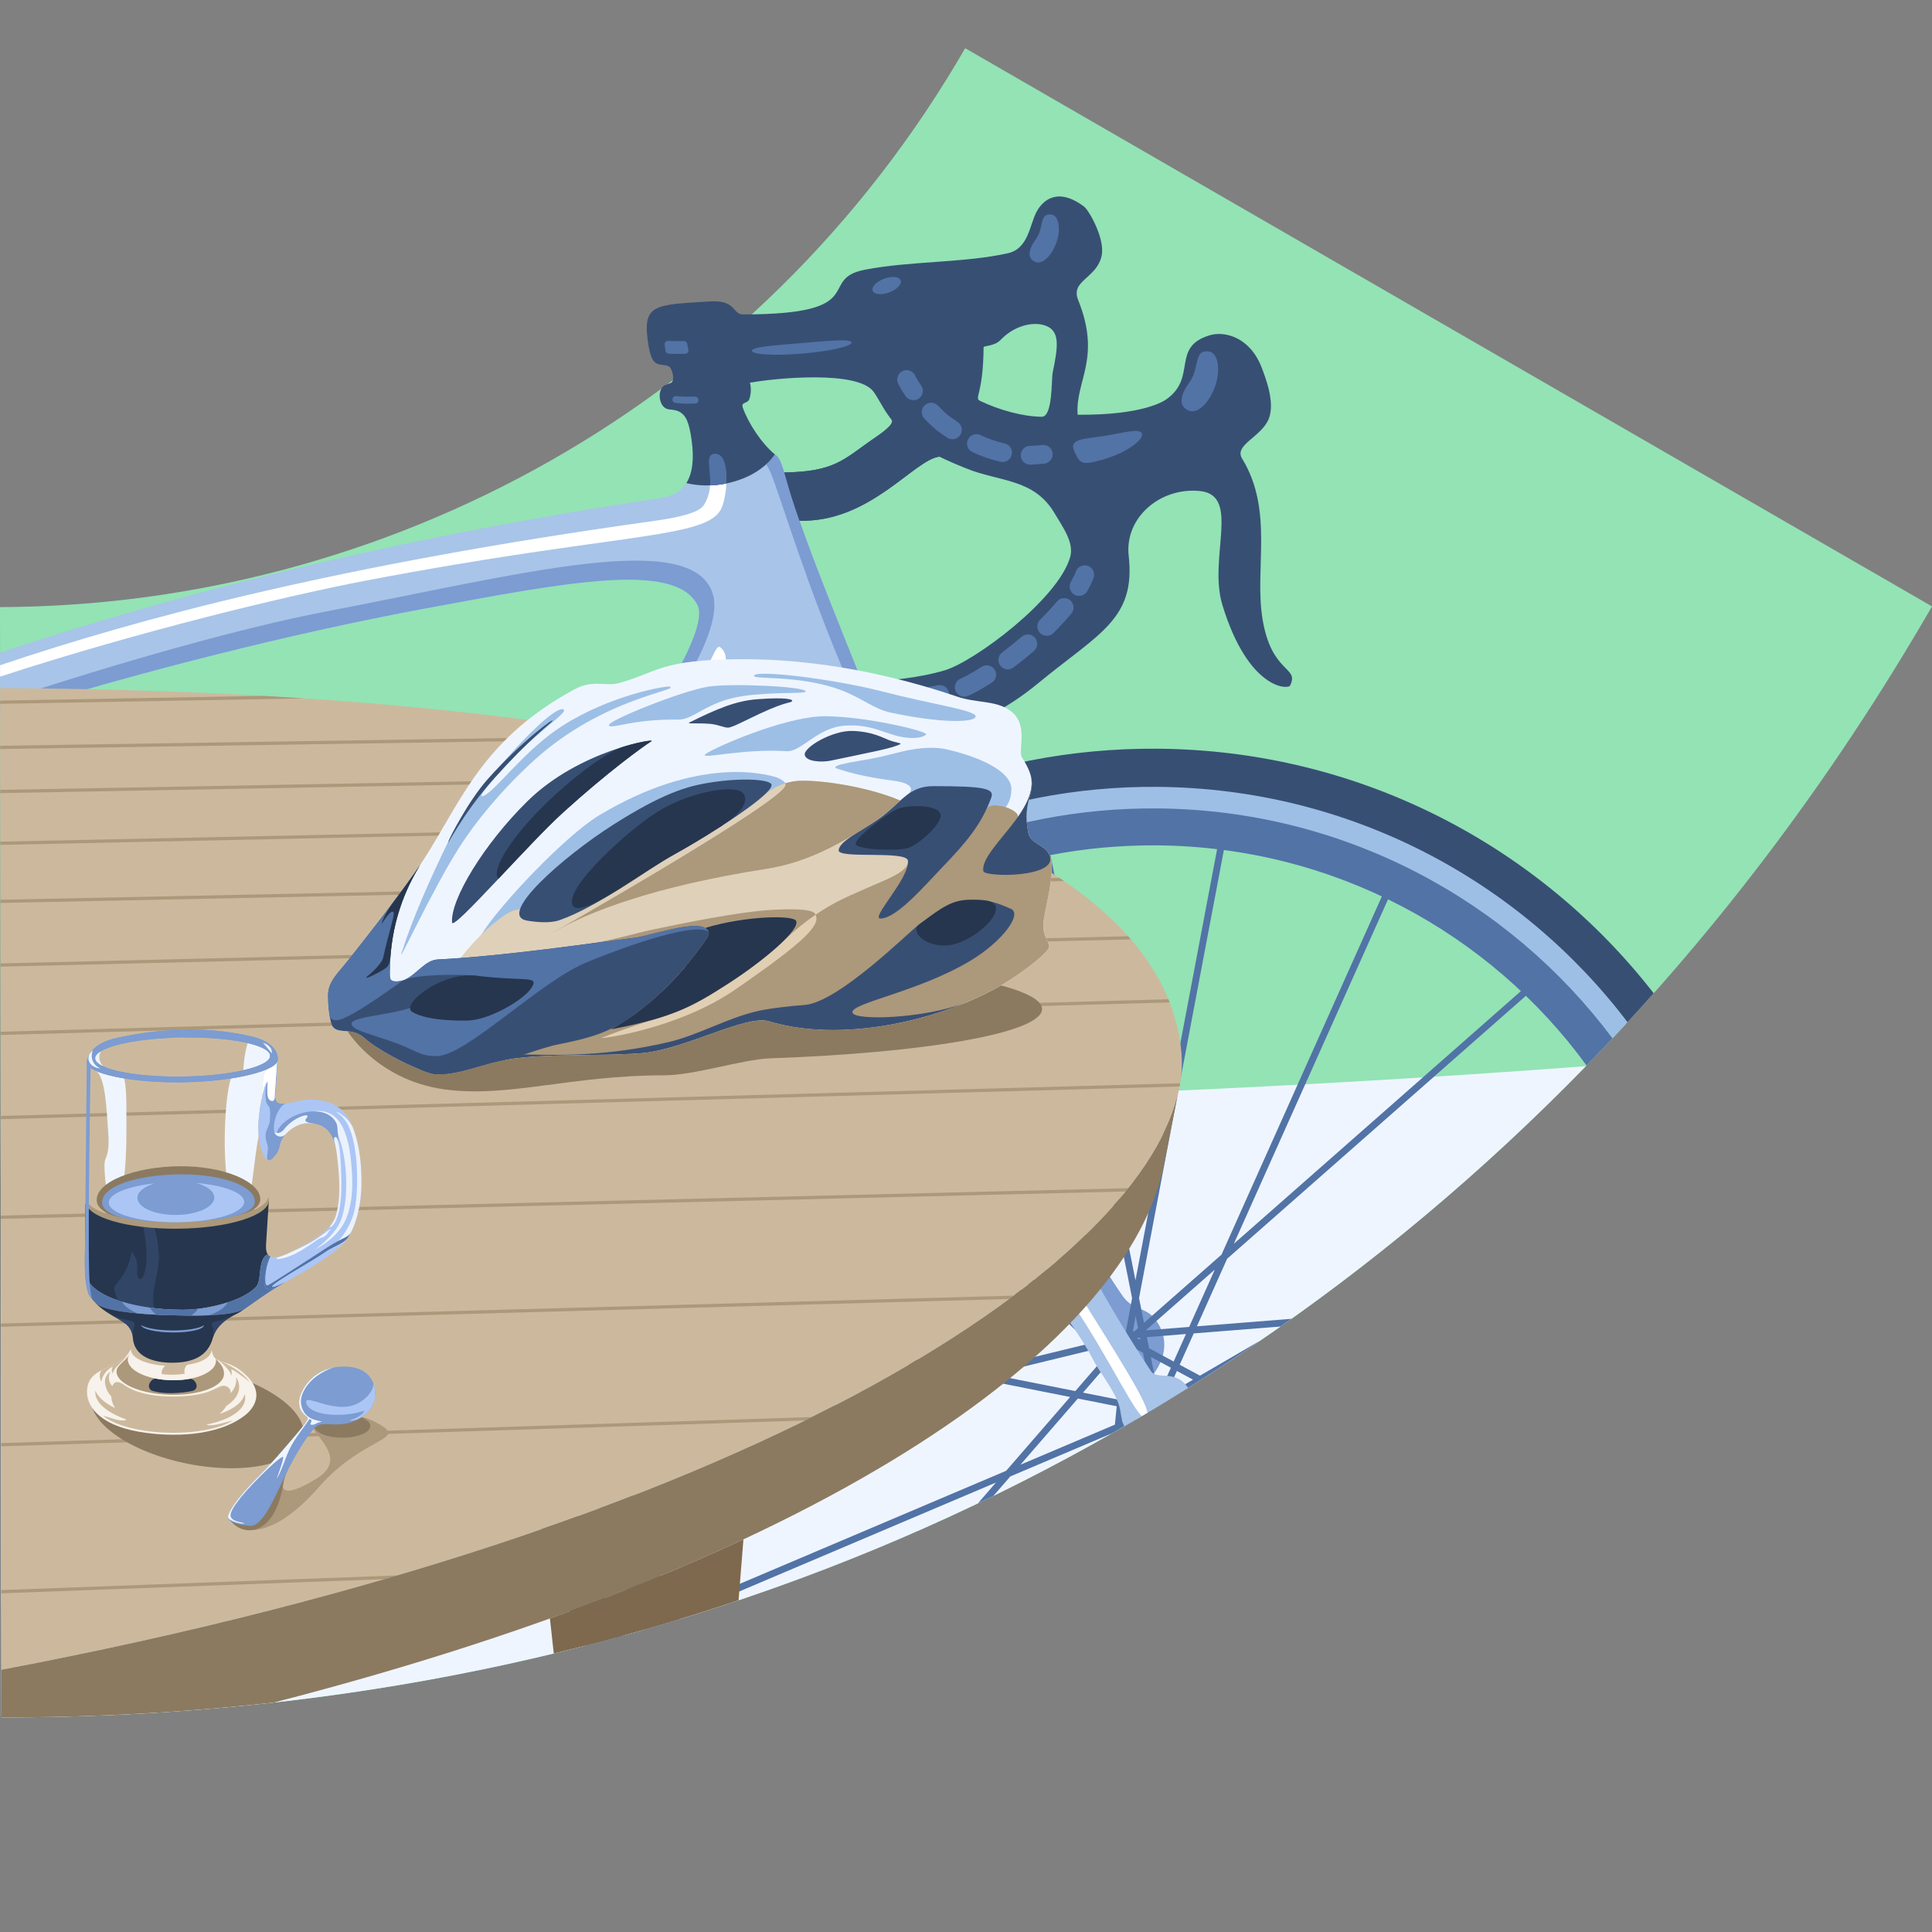 <?xml version="1.0" encoding="UTF-8"?> <!-- Generator: Adobe Illustrator 25.2.1, SVG Export Plug-In . SVG Version: 6.00 Build 0) --> <svg xmlns="http://www.w3.org/2000/svg" xmlns:xlink="http://www.w3.org/1999/xlink" id="Layer_1" x="0px" y="0px" viewBox="0 0 5092.17 5092.17" style="enable-background:new 0 0 5092.17 5092.17;" xml:space="preserve"><rect x="0" y="0" width="5092.17" height="5092.17" fill="#808080" stroke="none"/> <style type="text/css"> .st0{fill:#93E3B5;} .st1{fill:#EFF5FF;} .st2{fill:none;} .st3{fill:#7C9CD2;} .st4{fill:#5273A6;} .st5{fill:#A8C4E8;} .st6{fill:#D2B693;} .st7{fill:#FFFFFF;} .st8{fill:#384F74;} .st9{fill:#9DBFE6;} .st10{fill:#CCB99D;} .st11{fill:#AC987A;} .st12{fill:#8B7A60;} .st13{fill:#7E694E;} .st14{fill:#DFD0BA;} .st15{fill:none;stroke:#000000;stroke-miterlimit:10;} .st16{fill:#26364F;} .st17{fill:#E1CFB4;} .st18{fill:#1E3653;} .st19{fill:#6F99D0;} .st20{fill:#ABC6F5;} .st21{fill:#F7F2EB;} .st22{fill:#EBF2FB;} .st23{opacity:0.64;fill:#384F74;} </style> <g> <g> <path class="st0" d="M5092.17,1598.29L3367.29,602.43l-823.38-475.38C1999.74,1069.58,1014.38,1596.9,0,1600.14l3.87,2926.38 C2167.08,4529.64,4013.26,3467.02,5092.17,1598.29z"></path> </g> </g> <g> <path class="st1" d="M1269.47,2914.52c-431.9,0-855.39,9.05-1267.69,26.42l2.1,1585.59 c1639.42,2.35,3096.63-607.56,4175.89-1716.41C3342.62,2873.19,2378.87,2914.52,1269.47,2914.52z"></path> </g> <path class="st2" d="M0,1600.15l3.87,2926.38c2163.21,3.11,4009.39-1059.51,5088.3-2928.23L3367.29,602.43L2543.9,127.05 C1999.74,1069.58,1014.38,1596.9,0,1600.15z"></path> <g> <path class="st3" d="M2959.06,3415.82c27.66,39.12,58.95,27.76,84.64,60.24c54.18,68.51,11.17,145.94-42.44,183.03 c-67.32,46.57-113.56-159.48-234.79-334.74c-121.23-175.26-258.23-415.72-190.91-462.29 C2642.87,2815.48,2836.04,3241.81,2959.06,3415.82z"></path> <path class="st4" d="M3162.72,3625.79l-53.4-28.75l36.96-82.57l228.83-18.14c9.61-6.75,19.21-13.53,28.78-20.34l-249.23,19.76 l79.71-178.07l803.66-707.36l-11.89-13.51l-774.06,681.31L3666,2353.45l-16.43-7.35l-430.02,960.67l-204.33,179.85l-13.03-65.17 l228.52-1206.92l-17.68-3.35l-220.25,1163.21l-227.59-1138.61l-17.65,3.52l236.31,1182.24l-16.52,89.09l-8.78,0.7l-161.34-67.4 l-818.62-806.23l-12.63,12.82l786.72,774.81l-1042.71-435.53l-6.94,16.61l1084.03,452.8l83.53,82.26l-299.31,72.79l-991.8-197.1 l-3.51,17.65l953.84,189.53l-945.5,229.95l4.25,17.49l983.18-239.12l248.86,49.44l-168.67,194.44l-914.42,388.07l7.03,16.57 l880.54-373.69l-47.56,54.82c13.58-6.48,27.21-12.89,40.73-19.48l44.54-51.34l268.44-113.92c21.49-12.23,42.87-24.63,64.19-37.14 l-3.47-8.18l-34.57,14.67l3.68-36.9l64.38,12.79c100.69-59.95,199.45-123.18,296.29-189.48L3162.72,3625.79z M3093.43,3588.49 l-64.84-34.91l-0.16-0.84l-2.67-13.37l-3.02-15.11l103.1-8.18L3093.43,3588.49z M3201.83,3346.33l-67.61,151.05l-114.29,9.07 L3201.83,3346.33z M3004.67,3525.7l1.06,5.31l-9.31-3.89l0.96-0.85L3004.67,3525.7z M2993.26,3468.59l6.35,31.76l-9.62,8.47 l-4.11,0.32L2993.26,3468.59z M2831.59,3477.78l87.71,36.64l-24.03,1.91l1.42,17.94l5.02-0.4l-10.57,2.57L2831.59,3477.78z M2613.2,3622.56l272.47-66.27l3.79,3.73l6.02-6.12l30.87-7.5l-3.45-14.22l32.74-2.6l7.29,3.04l-53.12,46.75l-0.45,0.4l-75.2,86.69 L2613.2,3622.56z M2938.49,3754.92l-248.85,105.61l151.28-174.4l102.4,20.35L2938.49,3754.92z M3052.15,3706.07l-46.13-41.02 l-11.96,13.45l28.61,25.44l-59.82-11.89l6.01-60.16l-17.91-1.79l-5.83,58.43l-90.64-18.02l67.68-78.02l55.94-49.23l-1.49,2.76 l36.01,19.39l6.7,33.52l-6.67-12.33l-15.83,8.55l57.72,106.8L3052.15,3706.07z M3068.22,3680.75l-2.06,1.2l-1.03,1.77l-21.96-40.62 l3.18-0.64l-13.19-65.98l52.88,28.48l-21.27,47.52l16.43,7.35l20.73-46.32l42.52,22.89L3068.22,3680.75z"></path> <g> <path class="st5" d="M3033.65,3613.82c-408.76-614.22-623.35-1404.16-675.16-1586.34c-5.36-18.83-14.43-44.98-26.08-76.32 l-60.16-154.06c-54.36-135.89-120.93-298.86-164.96-424.68c-7.16-20.4-13.7-39.81-19.5-57.97c-8.23-25.76-14.63-49.78-20.57-69.19 c-6.84-22.34-13.06-38.63-20.74-44.41c-1.52-1.15-3.05-2.39-4.58-3.64c0.15,0.13,0.27,0.25,0.42,0.38 c-25.43,38.29-77.17,69.2-140.16,78.88c-33.07,5.08-64.95,3.66-92.94-3.03c0.41-1.06,2.88-2.96,1.66-3.18 c-16.83,29.04-45.19,38.78-71.89,42.78C981.89,1426.51,403.33,1585.76,0.16,1720.23l0.22,164.99 c349.58-110.14,768.83-216.44,1120.95-281.56c371.12-68.64,657.89-124.76,716.83-9.26c50.56,99.07-286.26,537.31-691.76,1040.39 c-411.16,510.1-730.14,882.43-1039.09,1184.78L2.5,3487.93l0.98,739.8c134.38-4.32,174.33-62.23,295.46-202.16 c576.12-665.56,1340.82-1585.67,1653.92-1955.3c45.72-53.97,92.34-68.75,111.64-25.06c46.01,104.14,62.38,150.39,121.47,265.26 c120.29,233.81,256.18,528.93,276.13,576.41c37.3,88.71,32.18,71.61,47.88,132.74c16.8,65.44,4.8,113.63,39.12,148.5 c62.81,63.8,258.93,271.39,334.93,421.12c10.58,20.86,44.47,63.69,61.7,104.19c10.54,24.79,6.83,44.33,17.49,65.89 c56.64-32.73,112.67-66.51,168.13-101.23C3099.06,3607.84,3050.19,3638.68,3033.65,3613.82z"></path> <path class="st3" d="M1838.16,1594.41c36.74,71.99-153.98,358.94-403.86,677.88c43.75-39.39-39.5,76.01,1.25,31.39 c122.27-133.87,353.28-445.74,419.05-600.05c9.76-22.9,38.43-89.84,24.56-136.9c-51.9-176.12-505.91-53.36-1023.12,45.68 c-215.94,41.35-546.08,134.14-855.71,237.14l0.05,35.68c349.58-110.14,768.83-216.44,1120.95-281.56 C1492.45,1535.03,1779.21,1478.91,1838.16,1594.41z"></path> <path class="st6" d="M2332.41,1951.18c-10.81,0.64-21.92,1.12-33.2,1.49c65.44,194.03,124.8,487.07,215.87,576.02 c-83.17-236.7-134.58-423.81-156.59-501.21C2353.13,2008.65,2344.05,1982.5,2332.41,1951.18z"></path> <g> <path class="st6" d="M2042.29,1197.5L2042.29,1197.5c-0.13-0.11-0.26-0.2-0.39-0.3 C2042.03,1197.31,2042.16,1197.4,2042.29,1197.5z"></path> <path class="st3" d="M2107.3,1372.42l-0.04-0.01c-7.14-20.39-13.68-39.81-19.48-57.96c-8.23-25.76-14.63-49.78-20.56-69.19 c0.16,0.53,0.34,1.15,0.5,1.7c-0.17-0.55-0.34-1.17-0.51-1.7c-6.84-22.33-13.06-38.63-20.74-44.41 c-1.38-1.03-2.76-2.16-4.13-3.28c-0.01,0-0.01,0.01-0.02,0.02v0c-6.13,9.22-13.81,18-22.77,26.17l0,0 c5.12,8.45,9.37,16.31,12.19,23.31c28.09,69.58,93.71,294.59,203.23,548.5c12.04-0.23,24.37-0.48,36.36-0.74 C2217.14,1659.37,2151.07,1497.53,2107.3,1372.42z"></path> </g> <path class="st7" d="M1902.16,1276.46c-10.36,1.59-20.57,2.47-30.61,2.82c-1.18,15.91-4.98,32.67-14.54,48.97 c-8.55,14.59-28.81,30.26-136.56,45.26C889.12,1489.21,365.11,1630.18,0.2,1753.36l0.04,30.03 c368.79-120.36,761.81-214.38,961.55-252.57c671.42-128.4,903.8-109.03,939.98-191.73c6.52-14.89,11.53-39.9,12.86-64.86 C1910.53,1275.05,1906.37,1275.81,1902.16,1276.46z"></path> <g> <path class="st8" d="M3327.68,1631.89c-21.96-133.07,30.15-285.87-53.91-423.29c-22.18-36.27,51.79-56.81,70.61-105.52 c16.74-43.33-9.28-108.51-18.61-133.28c-30.66-81.34-97.8-98.03-137.24-86.15c-102.88,30.98-32.48,110.58-114,168.6 c-5.15,3.66-58.99,42.38-234.24,40.89c-6.4-90.08,63.37-148.07,1.46-302.31c-20.95-52.2,48.88-56.32,61.85-116.85 c9.62-44.87-33.89-120.15-45.99-129.26c-69.45-52.3-109.3-17.48-125.92,14.23c-18.39,35.08-20.76,96.25-75.43,108.55 c-114.23,25.72-256.56,20-376.88,43.44c-128.22,24.98,20.9,117.78-321.01,117.78c-28.76,0-16.52-38.79-88.1-34.25 c-146.67,9.3-179.62,5.46-160.86,116.93c10.47,62.26,29.72,44.62,52.44,53.84c10.14,4.11,18.6,38.21,6.25,44.23 c-4.63,1.47-8.63,2.98-11.89,4.5c-23.42,5.46-22.75,50.82-1.53,62.38c2.69,1.47,5.58,2.26,8.6,2.67 c11.12,1.29,20.76,1.71,30.68,8.2c13.73,9.15,22.06,24.8,28.63,70.66c7.75,54.12,1.66,89.31-11.7,112.35 c-0.62,1.07-1.25,2.11-1.91,3.13l0.24,0.04c27.99,6.69,59.86,8.12,92.94,3.04c62.99-9.68,114.72-40.59,140.16-78.88 c-33.97-27.62-69.03-80.18-84.4-122.62c-5.17-14.26,8.46-11.63,14.59-18.85c0.79-0.81,1.3-1.62,1.61-2.42 c0.05-0.11,0.14-0.16,0.18-0.27c4.73-11.14,6.44-28.27,2.43-44.63c-0.29-1.16,2.41-0.45,3.71-0.68 c64.83-11.51,280.63-32.71,322.13,24.55c7.72,10.65,13.33,21.41,21.62,35.28c4.84,8.63,12.84,21.55,24.57,36.88 c0.51,0.69,0.91,1.29,1.43,1.99c9.32,12.51-38.14,42.63-52.55,52.71c-75.09,52.47-98.97,83.75-230.43,85.73 c5.93,19.41,12.34,43.43,20.56,69.19c5.8,18.16,12.34,37.57,19.48,57.96l0.04,0.01c186.26,4.97,302.04-161.51,368.72-168.76 c20.92,10.27,43.99,20.27,69.23,30.32c0.17,0.07,0.32,0.12,0.49,0.18c87.71,36.45,179.24,25.69,234.12,119.14 c21.1,35.91,51.77,76.8,40.78,115.1c-31.95,111.26-252.2,274.72-329.59,298.03c-138.52,41.72-328.84,29.72-341.84,30.81 c-60.16,5-62.05,151.07,10.65,154.24c280.05,12.21,428.31-28.74,577.04-151.16c159.53-131.32,256.89-167.97,238.03-335.27 c-11.34-100.6,83.17-181.56,187.93-170.79c108.22,11.13,21.13,176.54,59.06,300.52c68.04,222.43,172.9,223.1,178.37,212.13 C3425.68,1756.01,3351.66,1777.22,3327.68,1631.89z M2774.76,980.79c-4.1,19.68,0.5,117.9-29.11,117.67 c-50.3-0.39-113.65-18.43-162.02-41.66c-17.36-8.33,7.82-14.29,8.82-141.55c0.03-4.03,28.77-2.62,44.55-19.09 c41.49-43.32,95.99-49.94,125.01-35.16C2793.45,877.01,2788.15,916.46,2774.76,980.79z"></path> <path class="st4" d="M3135.44,1006.86c-33.45,46.22-22.36,68.32-0.24,76.02s52.45-21.64,67.73-65.53 c15.28-43.89,6.97-87.44-16.16-90.84C3144.83,920.36,3162.85,968.98,3135.44,1006.86z"></path> <path class="st4" d="M2730.62,630.03c-26.8,37.03-17.92,54.73-0.19,60.91c17.73,6.17,42.02-17.34,54.26-52.5 c12.24-35.17,5.59-70.06-12.95-72.78C2738.14,560.73,2752.58,599.68,2730.62,630.03z"></path> <path class="st4" d="M3009.73,1149.02c-2.2,10.51-36.13,46.92-124.43,68.02c-37.43,8.94-41.33-1.03-53.92-28.13 c-15.08-32.46,28.08-32.04,72.13-38.85C2964.15,1140.68,3014.94,1124.12,3009.73,1149.02z"></path> <g> <g> <path class="st4" d="M2844.03,1570.68c-4.19,0-8.43-1.06-12.33-3.3c-11.85-6.83-15.93-21.96-9.11-33.81 c5.58-9.71,10.03-18.96,13.22-27.49c4.79-12.81,19.05-19.3,31.86-14.54c12.81,4.78,19.32,19.04,14.54,31.85 c-4.14,11.09-9.76,22.82-16.7,34.88C2860.93,1566.23,2852.6,1570.68,2844.03,1570.68z"></path> </g> <g> <path class="st4" d="M2274.51,1875.53c-13.45,0-24.48-10.76-24.74-24.27c-0.27-13.67,10.6-24.97,24.27-25.24 c22.88-0.44,45.28-1.38,66.58-2.79c13.75-0.99,25.44,9.43,26.34,23.07c0.9,13.65-9.43,25.43-23.07,26.33 c-22.06,1.46-45.23,2.44-68.88,2.9C2274.84,1875.53,2274.68,1875.53,2274.51,1875.53z M2409.71,1866.29 c-12.29,0-22.94-9.13-24.53-21.64c-1.72-13.56,7.88-25.96,21.45-27.68c23.07-2.92,44.88-6.57,64.81-10.81 c13.37-2.84,26.52,5.68,29.38,19.05c2.85,13.38-5.68,26.53-19.06,29.38c-21.27,4.54-44.45,8.4-68.9,11.51 C2411.79,1866.23,2410.74,1866.29,2409.71,1866.29z M2541.53,1836.15c-9.48,0-18.52-5.47-22.63-14.68 c-5.57-12.49,0.04-27.13,12.53-32.7c15.52-6.92,34.85-17.72,55.89-31.23c11.52-7.37,26.82-4.03,34.21,7.47 c7.38,11.51,4.04,26.83-7.47,34.22c-23.44,15.04-44.46,26.73-62.47,34.77C2548.32,1835.46,2544.9,1836.15,2541.53,1836.15z M2656.28,1764.27c-7.5,0-14.92-3.39-19.79-9.85c-8.23-10.92-6.05-26.44,4.86-34.67c17.47-13.17,34.81-27.15,51.54-41.55 c10.35-8.9,26-7.74,34.91,2.62c8.92,10.37,7.75,26-2.62,34.92c-17.53,15.09-35.71,29.74-54.03,43.54 C2666.7,1762.64,2661.47,1764.27,2656.28,1764.27z M2758.91,1675.77c-6.37,0-12.74-2.45-17.58-7.32 c-9.63-9.71-9.56-25.39,0.15-35.02c16.5-16.36,31.41-32.54,44.3-48.08c8.73-10.5,24.34-11.97,34.86-3.24 c10.52,8.73,11.97,24.34,3.24,34.86c-13.91,16.76-29.91,34.13-47.54,51.62C2771.51,1673.38,2765.21,1675.77,2758.91,1675.77z"></path> </g> <g> <path class="st4" d="M2206.98,1875.55c-0.15,0-0.29,0-0.44,0l-17.3-0.35c-7.75-0.17-13-0.32-15.24-0.22 c-13.52,1.17-25.4-9.01-26.53-22.64c-1.13-13.63,9.19-25.6,22.81-26.73c3.14-0.28,7.31-0.18,20.03,0.09l17.07,0.34 c13.67,0.24,24.56,11.51,24.33,25.18C2231.49,1864.75,2220.45,1875.55,2206.98,1875.55z"></path> </g> </g> <g> <g> <path class="st4" d="M2715.15,1224.68c-13.44,0-24.46-10.74-24.74-24.25c-0.29-13.67,10.57-24.98,24.24-25.26 c10.56-0.22,21.35-1.01,32.07-2.32c13.59-1.59,25.92,7.98,27.59,21.56c1.67,13.57-7.98,25.92-21.56,27.59 c-12.37,1.52-24.85,2.42-37.08,2.67C2715.49,1224.68,2715.32,1224.68,2715.15,1224.68z"></path> </g> <g> <path class="st4" d="M2642.55,1217.63c-1.76,0-3.55-0.19-5.34-0.59c-25.05-5.5-49.3-13.83-74.14-25.43 c-12.38-5.78-17.74-20.52-11.95-32.91c5.79-12.39,20.51-17.73,32.92-11.94c21.49,10.04,42.36,17.21,63.81,21.93 c13.35,2.93,21.8,16.14,18.86,29.5C2664.16,1209.74,2653.92,1217.63,2642.55,1217.63z M2510.19,1157.61 c-4.72,0-9.5-1.34-13.72-4.17c-8.86-5.92-17.49-11.96-25.91-18.03l-1.32-1.02c-10.37-8.58-21.45-19.01-32.93-31.01 c-9.46-9.87-9.11-25.54,0.76-35c9.88-9.45,25.55-9.12,35,0.76c9.92,10.36,19.37,19.29,28.1,26.57 c7.74,5.56,15.66,11.11,23.79,16.54c11.37,7.59,14.43,22.97,6.84,34.34C2526.03,1153.75,2518.18,1157.61,2510.19,1157.61z"></path> </g> <g> <path class="st4" d="M2407.58,1054.8c-7.76,0-15.41-3.64-20.23-10.45c-9.36-13.23-16.18-24.59-20.3-33.79 c-5.59-12.48,0-27.12,12.48-32.71c12.48-5.62,27.13-0.02,32.72,12.48c1.58,3.52,5.7,11.51,15.54,25.42 c7.9,11.17,5.25,26.61-5.91,34.52C2417.51,1053.33,2412.52,1054.8,2407.58,1054.8z"></path> </g> </g> <path class="st4" d="M2244.51,902.55c0.85,10.13-57.27,23.28-129.82,29.39c-72.55,6.1-132.05,2.84-132.9-7.29 c-0.85-10.13,56.34-14.15,128.89-20.25C2183.23,898.29,2243.66,892.42,2244.51,902.55z"></path> <ellipse transform="matrix(0.938 -0.347 0.347 0.938 -115.438 858.816)" class="st4" cx="2336.62" cy="751.24" rx="39.36" ry="19.25"></ellipse> <path class="st4" d="M1831.54,1045.36c-19.25,0.7-36.33,0.23-49.34-1.23c-5.76-0.65-10.54,4.43-9.72,10.18l0,0 c0.57,4.01,3.7,7.1,7.72,7.64c13.22,1.77,31.35,2.41,52.05,1.68c5.55-0.19,9.65-5.28,8.55-10.73l-0.07-0.37 C1839.85,1048.21,1835.94,1045.2,1831.54,1045.36z"></path> <path class="st4" d="M1802.07,898.83c-15.34,0.5-29.29,0.36-40.95-0.35c-5.67-0.35-10.15,4.56-9.35,10.18l2.25,15.81 c0.6,4.24,4.11,7.41,8.38,7.68c12.23,0.8,27.07,0.95,43.46,0.38c5.55-0.19,9.64-5.28,8.55-10.73l-3.18-15.81 C1810.34,901.7,1806.45,898.69,1802.07,898.83z"></path> <path class="st4" d="M1902.16,1276.46c4.05-0.62,8.05-1.34,12-2.13c2.23-39.78-4.59-79.4-30.24-77.98 c-26.33,1.45-9.08,38.82-12.37,82.94C1881.59,1278.93,1891.81,1278.05,1902.16,1276.46z"></path> </g> <path class="st7" d="M1170.97,2811.69c-273.64,330.54-798.4,892.21-807.91,883.83s475.08-583.25,757.97-918.17 c814.67-964.5,745.72-1105.72,782.32-1066.88C1994.33,1807.05,1438.38,2488.67,1170.97,2811.69z"></path> </g> </g> <path class="st8" d="M2067.2,1245.26c0,0,0.01,0,0.01,0c0,0,0,0,0,0L2067.2,1245.26z"></path> <path class="st8" d="M2067.2,1245.25c0,0,0.01,0,0.01,0c0,0,0,0,0,0L2067.2,1245.25z"></path> <path class="st8" d="M2042.51,1197.31c-0.06,0.09-0.13,0.18-0.19,0.27c0,0,0,0,0.01,0.01L2042.51,1197.31z"></path> <path class="st8" d="M2404.62,1159.88c-19.74-16.15-36.56-31.14-48.5-45.73c-2.39-2.92-4.61-5.75-6.75-8.54 c0.26,0.38,0.44,0.66,0.82,1.2c0.85,1.19,1.21,2.53,1.15,3.99c-0.61,14.12-40.64,39.59-53.7,48.72 c-75.09,52.47-98.97,83.75-230.43,85.73c5.93,19.41,12.34,43.43,20.56,69.19c5.8,18.16,12.34,37.57,19.48,57.96l0.04,0.01 c186.19,4.97,301.96-161.42,368.66-168.8C2447.88,1189.85,2423.79,1175.57,2404.62,1159.88z"></path> <path class="st4" d="M1902.16,1276.46c4.05-0.62,8.05-1.34,12-2.13c2.23-39.78-4.59-79.4-30.24-77.98 c-26.33,1.45-9.08,38.82-12.37,82.94C1881.59,1278.93,1891.81,1278.05,1902.16,1276.46z"></path> <path class="st6" d="M309.13,3959.65c576.12-665.56,1340.82-1585.67,1653.92-1955.3c45.72-53.97,92.34-68.75,111.64-25.06 c46.01,104.14,62.38,150.39,121.47,265.26c120.29,233.81,256.17,528.93,276.13,576.41l-9.15,67.1 c-19.96-47.48-155.84-342.6-276.13-576.41c-59.1-114.86-75.46-161.12-121.47-265.26c-19.3-43.69-65.92-28.91-111.64,25.06 C1640.8,2441.08,876.1,3361.19,299.98,4026.75L309.13,3959.65z"></path> <path class="st8" d="M3051.58,1973.36c-917.73-7.19-1670.14,725.3-1677.24,1632.83c-2.05,262.07,58.37,510.45,167.31,731.45 c35.34-9.06,70.57-18.36,105.64-28.06c-107.83-211.26-167.8-450.15-165.83-702.56c6.64-848.46,710.62-1533.27,1569.28-1526.55 c505.19,3.96,953.01,246.48,1234.81,618.21c24.58-26.62,48.91-53.57,73.07-80.73C4056.77,2229.74,3583.96,1977.53,3051.58,1973.36z"></path> <path class="st9" d="M3050.79,2073.95c-861.78-6.75-1568.31,680.98-1574.97,1533.04c-1.98,252.93,57.93,492.34,165.7,704.15 c19.2-5.29,38.31-10.78,57.43-16.26c-106.96-206.24-166.64-440.1-164.7-687.44c6.42-819.85,686.53-1481.56,1516.09-1475.07 c491.59,3.85,927.02,241.52,1198.89,605.13c13.52-14.38,27.02-28.77,40.42-43.3C4006.79,2321.21,3557.55,2077.91,3050.79,2073.95z"></path> <path class="st4" d="M3050.34,2130.77c-829.95-6.49-1510.4,655.94-1516.82,1476.67c-1.94,247.41,57.68,481.35,164.53,687.7 c31.84-9.12,63.57-18.51,95.18-28.15c-105.25-196.73-164.18-421.12-162.32-658.79c6-767.04,642.42-1386.12,1418.68-1380.05 c466.23,3.65,878.4,232.05,1132.04,580.05c22.95-23.6,45.72-47.42,68.33-71.47C3977.95,2372.62,3542.26,2134.62,3050.34,2130.77z"></path> <path class="st7" d="M2526.4,2958.01c5.27,28.19,24.13,126.1,69.41,186.94c101.99,137.05,123.58,144.93,191.42,235.55 c109.47,146.23,188.17,318.56,221.89,351.87c5.1-3.02,10.24-5.97,15.34-9c-6.34-36.39-71.88-139.73-209.16-358.34 c-79.37-126.4-119.46-147.92-182.44-254.17c-23.59-39.78-54.62-123.53-61.53-162.73c-13.95-79.19-365.13-868.68-401.45-856.33 c-43.73,14.87,51.7,157.72,280.57,657.36C2465.32,2781.63,2515.33,2898.76,2526.4,2958.01z"></path> <g> <path class="st10" d="M3.7,4401.04c2152.78-407.94,3153.83-1172.07,3109.91-1629.51c-63.58-662.17-1447.96-951.52-3113.33-957.75 L3.7,4401.04z"></path> <g> <path class="st11" d="M2671.84,3414.85L2.5,3488.43l0.01,8.56l2657.41-73.25C2663.93,3420.78,2667.88,3417.81,2671.84,3414.85z"></path> <path class="st11" d="M2973.67,3131.69L2.12,3203.96l0.01,8.56l2964.51-72.09C2969,3137.51,2971.37,3134.6,2973.67,3131.69z"></path> <path class="st11" d="M3110.47,2855.12L1.77,2941.29l0.01,8.56l3107.25-86.13C3109.56,2860.84,3110.01,2857.98,3110.47,2855.12z"></path> <path class="st11" d="M2140.54,3734.85L2.91,3803.6l0.01,8.55L2122,3744C2128.2,3740.95,2134.41,3737.9,2140.54,3734.85z"></path> <path class="st11" d="M2973.44,2467.63L1.24,2539.29l0.01,8.55l2979.53-71.83C2978.36,2473.21,2975.92,2470.42,2973.44,2467.63z"></path> <path class="st11" d="M3079.45,2633.66L1.48,2719.32l0.01,8.56l3081.3-85.75C3081.69,2639.31,3080.6,2636.48,3079.45,2633.66z"></path> <path class="st11" d="M0.34,1855.15l801.7-14.42c-35.53-2.36-71.3-4.58-107.3-6.63L0.33,1846.59L0.34,1855.15z"></path> <path class="st11" d="M1.03,2379.93l2803.53-57.62c-4.07-2.78-8.15-5.55-12.29-8.3L1.02,2371.38L1.03,2379.93z"></path> <path class="st11" d="M0.48,1965.64l0.01,8.56l1716.47-26.28c-14.85-2.66-29.79-5.29-44.81-7.87L0.48,1965.64z"></path> <path class="st11" d="M1046.78,4152.37L3.42,4190.97l0.01,8.55l1009.8-37.35C1024.45,4158.91,1035.65,4155.65,1046.78,4152.37z"></path> <path class="st11" d="M0.65,2090.41l2171.44-39.66c-9.59-2.7-19.24-5.38-28.95-8.03L0.64,2081.86L0.65,2090.41z"></path> <path class="st11" d="M0.82,2218.36l0.01,8.55l2525.49-53.52c-6.4-2.73-12.85-5.44-19.34-8.14L0.82,2218.36z"></path> </g> <g> <path class="st12" d="M3068.63,3065.78l0.05,0.03l34.9-177.27l-0.01,0.01C2987.53,3350.58,1981.74,4026.08,3.7,4400.94 l0.17,125.59c243.49,0.35,482.92-12.93,717.74-39.21C2213.33,4103.53,2980.66,3527.23,3068.63,3065.78z"></path> </g> <g> <g> <path class="st13" d="M1449.43,4265.8l10.13,92.33c165.37-39.85,327.79-86.71,487.08-140.28l12.81-160.5 C1805.65,4129.27,1635.62,4199.09,1449.43,4265.8z"></path> </g> </g> </g> <g> <path class="st12" d="M891.89,2663.15c0-73.96,387.76-137.59,909.67-137.59s945,59.96,945,133.92 c0,62.79-304.94,115.49-716.39,129.98c-73.2,2.58-199.66,44.71-278.49,44.71c-248.63,0-409.83,59.66-578.55,37.41 C987.68,2847.12,891.89,2701.88,891.89,2663.15z"></path> <g> <path class="st1" d="M864.61,2624.11c0.19,26.33,2.56,49.6,7.51,70.11c9.46,39.23,50.54,8.21,87.68,41.22 c48.72,43.31,162.52,94.47,186.52,95.74c67.51,3.57,124.08-29.88,207.98-41.27c98.75-13.4,227.16-5.95,335.57-14.17 c112.39-8.52,276.35-102.48,336.45-84.18c200.03,60.91,476.64-6.84,636.53-109.67c55.6-35.76,102.15-76.07,102.15-86.23 c0-20.11-20.88-25.31-13.49-75.02c5.66-38.06,28.44-118.62,17.44-159.08c-10.07-37.06-52.23-33.96-58.69-66.59 c-21.1-106.55,42.89-106.09-16.58-198.4c-11.94-18.54,19.76-88.2-32.13-124.22c-38.86-26.98-87.32-18.7-139.22-36.41 c-155.7-53.12-360.19-99.87-571.85-98.52c-209.93,1.34-214.93,33.47-317.88,62.63c-37.9,10.73-68.37-10.39-119.15,17.18 c-261.87,142.17-304.34,319.2-420.73,483.91c-57.8,81.8-124.26,165.17-172.43,226.59 C891.39,2564.58,864.33,2586.38,864.61,2624.11z"></path> <path class="st9" d="M2264.12,2005.39c-85.7,13.82-59.47,19.87-56.72,20.77c43.12,14.07,82.3,22.91,150.43,32 c39.68,5.29,55.91,20.3,32.55,37.27c-17.66,12.82,24.56,60.94,93.58,67.84c71.6,7.16,179.95,8.53,181.77-82.85 c1-49.82-92.95-88.21-173.18-105.85c-41.55-9.14-94.75,1.21-117.37,6.82C2330.04,1992.58,2312.9,1997.52,2264.12,2005.39z"></path> <path class="st9" d="M1260.94,2487.9c14.53,25.17,280.9-204.78,385.54-265.19c90.02-51.97,391.79-119.85,422.5-154.35 c4.99-5.6-12.48-16.42-22.89-19.67c-26.33-8.22-203.09-57.85-465.4,99.29C1471.22,2213.57,1246.42,2462.74,1260.94,2487.9z"></path> <path class="st14" d="M1337.51,2407.32c28.73-19.15,65.85-5.69,103.3-19.42c179.93-65.99,407.36-160.46,572.85-292.85 c32.2-25.76,65.61-37.34,101.58-37.34c71.18,0,184.77,20.9,257.46,52.23c102.55,44.21,191.14,93.82,227.77,21.88 c12.43-24.41,92.99,4.76,81.09,23.09c-28.97,44.63-31.95,82.37-17.75,115.55c11.36,26.54,36.44-12.83,67.76-48.14 c14.36,9.49,31.46,17.38,37.4,39.24c11,40.46-11.79,121.02-17.44,159.08c-7.39,49.71,13.49,54.91,13.49,75.02 c0,10.16-46.55,50.47-102.15,86.23c-159.88,102.83-436.5,170.58-636.53,109.67c-60.1-18.3-224.06,75.65-336.45,84.18 c-108.41,8.22-236.82,0.78-335.57,14.18c-83.9,11.38-140.47,44.84-207.98,41.27c-6.82-0.36-20.89-4.75-38.65-11.84 c-0.06-2.51-0.16-4.96-0.16-7.53C1107.51,2664.75,1205.08,2495.61,1337.51,2407.32z"></path> <path class="st11" d="M1585.2,2735.67c-8.14,3.47,199.31-21.63,353.29-127.91c188.27-129.94,227.78-172.23,209.46-199.78 c-9.66-14.53-79.46-11.5-108.22-10.14c-89.83,4.22-250.23,37.64-324.83,53.43c-33.55,7.1-116.64,30.7-160.15,35.76 c-126.82,14.77,370.58,66.28,339.62,88.78c-54.71,39.75-81.11,84.85-162.51,108.76C1670.59,2702.57,1600.1,2729.33,1585.2,2735.67 z"></path> <path class="st11" d="M1115.39,2737c7.43-36.61,19.89-73.5,36.61-109.24c80.91-42.03,269.67-11.83,447.9-37.52 c77.54-11.18,226.53,116.48,466.44-111.36c95.54-90.74,167.68-114.96,216.87-137.47c42.36-19.38,110.31-42.05,110.31-70.53 c0-62.45,14.6-106.11,39.53-134.45c75.99,32.82,138.22,52.73,167.42-4.62c12.43-24.41,92.99,4.76,81.09,23.09 c-28.97,44.63-31.95,82.37-17.75,115.55c11.36,26.54,36.44-12.83,67.76-48.14c14.36,9.49,31.46,17.38,37.4,39.24 c11,40.46-11.79,121.02-17.44,159.08c-7.39,49.71,13.49,54.91,13.49,75.02c0,10.16-46.55,50.47-102.15,86.23 c-159.88,102.83-436.5,170.58-636.53,109.67c-60.1-18.3-224.06,75.65-336.45,84.18c-108.41,8.22-236.82,0.78-335.57,14.18 c-77.78,10.55-132.08,40.05-193.37,41.46C1137.74,2803.71,1122.25,2772.37,1115.39,2737z"></path> <path class="st9" d="M1188.62,2203.35c-60.97,125.07-102.33,220.9-130.02,307.65c-12.24,38.36,79.67-165.43,155.04-282.39 c37.36-57.98,104.39-143.42,195.4-225.83c182.45-165.21,391.65-184.54,354.61-193.14c-8.64-2.01-154.45,22.12-281.97,103.81 c-96.89,62.06-170.8,164.91-204.17,182.58c-28.73,15.21,21.33-41.5,76.51-99.86c61.82-65.37,141.04-117.32,132.19-125.51 C1461.46,1847.76,1249.59,2078.28,1188.62,2203.35z"></path> <g> <path class="st8" d="M1345.38,2777.88c134.17,5.04,257.1,5.28,412.6-30.24c84.22-19.24,160.63-66.14,243.78-83.78 c34.47-7.31,84.52-12.54,119.05-15.12c88.59-6.61,272.12-189.89,299.95-210.77c50.12-37.59,80.44-40.89,114.21-51.29 c20.66-6.36,39.4-17.08,63.73-13.09c18.73,3.08,40.62,10.28,66.2,22.05c29.81,13.72-22.46,85.4-106.26,135.99 c-137.26,82.86-317.93,112.18-311.83,137.26c5.41,22.25,191.38,15.32,296.65-25.66c-157.62,64.92-360.77,95.92-517.12,48.31 c-60.1-18.3-224.06,75.65-336.45,84.18c-108.41,8.22-236.82,0.78-335.57,14.18c-83.9,11.38-140.47,44.84-207.98,41.27 c-6.82-0.36-20.89-4.75-38.65-11.84c-0.06-2.51-0.16-4.96-0.16-7.53c0-85.81,33.26-179.11,87.24-259.51 c79.14-12.06,199.89-22.42,343.21-37.37C1631.03,2505.23,1230.61,2773.57,1345.38,2777.88z"></path> </g> <path class="st8" d="M2210.4,2240.8c-2.53,24.01,180.17-0.13,182.71,27.91c4.25,46.75-100.27,152.43-72.32,152.26 c42.47-0.25,116.5-86.95,159.85-131.94c67.34-69.91,105.97-115.92,131.99-186.54c8.88-24.11-16.53-30.45-153.53-30.45 c-66.53,0-85.92,46.95-145.93,88.31C2269.21,2190.64,2212.94,2216.7,2210.4,2240.8z"></path> <path class="st15" d="M2230.7,2356.27"></path> <path class="st8" d="M2121.02,1989.26c2.57,18.01,43.49,20.87,69.32,15.41c103.99-22.01,160.66-31.91,182.66-43.46 c4.81-2.53-11.95-3.67-29.71-10.45c-18.61-7.11-44.85-22.63-96.28-24.21C2193.09,1924.88,2118.27,1970,2121.02,1989.26z"></path> <path class="st8" d="M1817.04,1904.28c-8.9,4.41,24.4,0.73,55.54,3.69c20.23,1.92,38.86,11.06,47.66,9.87 c12.6-1.7,46.47-20.16,83.42-37.3c76.78-35.61,81.28-25.97,84.39-33.66c0.97-2.4-10.26-10.09-92.3-3.92 C1936.98,1847.37,1884.96,1870.65,1817.04,1904.28z"></path> <path class="st8" d="M1182.07,2217.43c-7.78,21.74,33.52-69.15,121.56-167.25c90.52-100.87,145.58-142.16,151.06-148.55 c15.76-18.36-81.63,52.99-170.03,152.86C1233.98,2111.75,1185.77,2207.1,1182.07,2217.43z"></path> <path class="st8" d="M1191.52,2431.47c1.96,23.52,198.69-204.72,292.96-290.28c115.72-105.01,208.15-172.06,232.67-187.66 c13.76-8.76-190.12,24.01-326.3,157.57C1274.93,2224.79,1186.55,2371.76,1191.52,2431.47z"></path> <path class="st16" d="M2624.73,2399.02c1.24-11.98,2.97-29.12-68.24-27.66c-45.96,0.94-70.78,17.05-135.42,66.38 c-18.35,14,6.6,53.17,67.05,54.48C2544.48,2493.43,2621.36,2431.49,2624.73,2399.02z"></path> <path class="st9" d="M1987.3,1781c-2.38,11.11,118.79-3.12,228.79,37.74c52.43,19.48,87.97,50.18,130.63,59.31 c130.69,27.95,221.26,27.27,224.79,10.78c3.53-16.5-113.63-31.98-242.98-65.58C2197.73,1789.26,1990.83,1764.51,1987.3,1781z"></path> <path class="st9" d="M1857.15,1990.27c0-8.86,207.36-102.81,317.42-102.51c106.37,0.29,266.58,38.62,266.58,47.49 c0,2.86-18.78,15.25-63.55,7.28c-47.13-8.4-80.21-35.23-152.82-29.76c-70.03,5.27-113.74,69.61-150.97,67.2 C1963.76,1972.81,1857.15,1999.14,1857.15,1990.27z"></path> <path class="st9" d="M2123.84,1822.3c-2.86-13.26-196.11-21.81-256.42-12.6c-68.55,10.46-270.08,91.11-262.55,102.39 c7.02,10.54,60.18-17.18,184.27-15.53c38.82,0.52,73.94-47.43,167.03-61.6C2036.77,1822.69,2125.42,1829.6,2123.84,1822.3z"></path> <path class="st4" d="M942.77,2532.84c-6.49,13.38-22.98,57.86-23.91,66.07c-1.91,16.77,34.83-82.86,46.38-78.32 c7.96,3.13-13.96,75.58-6.44,66.81c5.89-6.86,9.25-17.37,13.26-30.16c9.11-29.13,13.04-70.19,12.46-80.34 C983.95,2466.96,958.66,2500.07,942.77,2532.84z"></path> <path class="st2" d="M1009.95,2523.91c-2.58,11.89-20.73,32-39.17,47.02c-21.6,17.59,26.22-5.88,45.26-18.83 c11.87-8.07,11.93-21.49,13.91-41.92c2.45-25.32,83.37-229.68,83.37-243.4c0-2.85-31.08,2.74-45.78,25.54 c-13.1,20.31-8.92,56.54-24.95,77.58c-21.59,28.33-30.69,46.38-36.94,64.38c-3.07,8.84,20-34.6,30.17-31.21 C1043.62,2405.67,1025.42,2452.49,1009.95,2523.91z"></path> <path class="st16" d="M2255.36,2224.9c4.57,15.36,110.65,18.42,137.37,10.48c26.72-7.95,90.93-63.97,86.41-88.08 c-5.12-27.31-81.02-25.28-107.75-17.33C2344.67,2137.91,2250.79,2209.54,2255.36,2224.9z"></path> <path class="st16" d="M1445.87,2111.06c74.63-71.04,158.72-132.56,202.08-144.45c0.71-0.19,1.59-0.45,2.59-0.77 c44.11-12.81,72-15.74,66.61-12.31c-24.52,15.6-116.95,82.65-232.67,187.66c-44.56,40.44-112.01,112.76-170.97,175.3 C1292.35,2292.7,1351.32,2201.05,1445.87,2111.06z"></path> <path class="st17" d="M1731.87,2684.57c61.08-17.94,91.19-47.81,125.53-78.41c60.17-15.46,129.57-51.91,208.93-127.28 c30.09-28.58,57.86-50.55,83.32-67.95c13.67,27.67-29.48,71.43-211.16,196.83c-153.98,106.28-361.44,131.38-353.29,127.91 C1600.1,2729.33,1670.59,2702.57,1731.87,2684.57z"></path> <path class="st8" d="M864.85,2617.65c0.05-0.7,0.16-1.37,0.23-2.05c0.15-1.4,0.32-2.78,0.55-4.14c0.13-0.78,0.29-1.54,0.45-2.31 c0.25-1.23,0.52-2.45,0.83-3.66c0.2-0.78,0.41-1.55,0.64-2.31c0.35-1.18,0.73-2.35,1.13-3.5c0.26-0.73,0.51-1.46,0.78-2.18 c0.47-1.22,0.99-2.43,1.52-3.63c0.27-0.61,0.52-1.23,0.81-1.84c0.77-1.64,1.6-3.27,2.49-4.88c0.08-0.14,0.15-0.29,0.23-0.44 c0.98-1.77,2.03-3.53,3.13-5.28c0.33-0.52,0.68-1.03,1.01-1.55c0.8-1.24,1.62-2.48,2.47-3.71c0.42-0.61,0.86-1.22,1.29-1.82 c0.83-1.17,1.68-2.34,2.56-3.51c0.44-0.59,0.89-1.18,1.34-1.77c0.95-1.24,1.92-2.49,2.92-3.74c0.39-0.49,0.78-0.99,1.18-1.49 c1.23-1.54,2.5-3.08,3.79-4.64c0.15-0.18,0.3-0.36,0.45-0.54c4.3-5.19,8.87-10.52,13.61-16.17l0,0 c3.93-4.68,7.95-9.56,12.03-14.75c48.18-61.42,114.64-144.8,172.43-226.59c5.1-7.21,10.04-14.45,14.88-21.7 c-0.02,0.03-0.03,0.06-0.05,0.09c-36.11,58.76-80.21,152.03-80.21,286.47c0,7.29,0.56,12.35,2.39,15.61 c0.79,2.01,4.88,4.11,5.73,4.25c0.65,0.16,1.36,0.27,2.11,0.35c0,0,0,0,0,0c0.02,0,0.03,0,0.05,0c1.56,0.2,3.1,0.33,4.61,0.4 c0.46,0.02,0.9,0,1.36,0.01c1.06,0.02,2.12,0.05,3.16,0.02c0.48-0.02,0.95-0.08,1.42-0.1c0.99-0.06,1.98-0.11,2.95-0.23 c0.47-0.05,0.92-0.15,1.38-0.21c0.96-0.14,1.92-0.27,2.87-0.46c0.42-0.08,0.84-0.2,1.26-0.29c0.96-0.21,1.92-0.43,2.86-0.69 c0.38-0.11,0.76-0.24,1.14-0.35c0.96-0.29,1.92-0.58,2.87-0.92c0.34-0.12,0.68-0.27,1.02-0.4c0.97-0.36,1.93-0.73,2.88-1.14 c0.31-0.13,0.61-0.28,0.91-0.42c0.97-0.44,1.93-0.88,2.88-1.36c29.4-14.82,50.36-49.58,82.76-51.21 c180.92-9.14,416.91-45.06,515.34-56.65c41.81-4.92,169.95-50.25,193.1-22.93c1.96,2.31,3.7,4.63,5.26,6.95 c1.12,4.08,0.43,9.71-5,17.59c-92.22,133.91-183.39,197.63-226.16,223.65c-51.55,30.82-101.18,42.17-161.46,54.4 c-32.47,6.59-60.15,16.65-92.89,26.95c-1.09,0.17-1.43,0.27-0.9,0.28c-3.74,1.18-7.58,2.35-11.48,3.53 c-0.33,0.1-0.66,0.2-0.99,0.3c0,0,0,0-0.01,0c-2.24,0.67-4.51,1.35-6.81,2.02c-0.97,0.28-1.93,0.57-2.91,0.85c0,0,0,0,0,0 c-6.45,1.86-13.16,3.71-20.15,5.52c0,0,0,0,0,0c-0.06,0.02-0.13,0.03-0.2,0.05c-4.01,1.04-8.14,2.06-12.36,3.07 c-0.68,0.16-1.36,0.33-2.05,0.49c0,0,0,0-0.01,0c-1.3,0.31-2.62,0.61-3.94,0.92c-2.48,0.57-4.99,1.15-7.56,1.71 c-2.42,0.53-4.78,1.06-7.09,1.61c-0.3,0.07-0.59,0.14-0.89,0.22c-2.03,0.48-4.04,0.97-6,1.46c-0.15,0.04-0.29,0.08-0.44,0.11 c-2.16,0.55-4.27,1.1-6.33,1.66c-2.09,0.57-4.14,1.14-6.14,1.72c-49.99,13.56-92.07,29.37-139.56,26.85 c-24-1.27-137.8-52.43-186.52-95.74c-37.14-33.01-78.22-1.99-87.68-41.22c-4.95-20.51-7.32-43.78-7.51-70.11 C864.59,2621.9,864.69,2619.76,864.85,2617.65z"></path> <path class="st4" d="M1150.23,2783.57c-50.86-0.81-44.83-13.82-125.27-41.05c-65.44-22.15-95.06-28.52-98.23-43.31 c-4.97-23.22,150.41-25.19,180.62-57.04c8.54-9.01,192.73-28.37,196.67-38.47c3.3-8.48-24.77-30.7-54.26-32.6 c-52.96-3.41-144.46-3.12-184.26,11.55c-0.42,0.15-0.79,0.28-1.17,0.4c0.06-0.02,0.12-0.05,0.18-0.07 c0.97-0.36,1.93-0.73,2.88-1.14c0.31-0.13,0.61-0.28,0.91-0.42c0.97-0.44,1.93-0.88,2.88-1.36c29.4-14.82,50.36-49.58,82.76-51.21 c180.92-9.14,416.91-45.06,515.34-56.65c41.81-4.92,169.95-50.25,193.1-22.93c1.96,2.31,3.7,4.63,5.26,6.95 c0.15,0.56,0.26,1.15,0.34,1.77c-0.49-4.38-5.38-5.21-10.4-6.41c-62.28-14.95-271.86,67.68-317.61,87.57 C1417.49,2592.4,1225.65,2784.77,1150.23,2783.57z"></path> <path class="st16" d="M1401.96,2601.93c18.94-31.27-19.81-14.71-146.81-30.28c-90.63-11.12-199.8,75.34-169.07,95.14 c15.46,9.96,55,24.38,146.31,23.07C1287.91,2689.06,1381.35,2635.95,1401.96,2601.93z"></path> <path class="st4" d="M864.85,2617.65c0.05-0.7,0.16-1.37,0.23-2.05c0.15-1.4,0.32-2.78,0.55-4.14c0.13-0.78,0.29-1.54,0.45-2.31 c0.25-1.23,0.52-2.45,0.83-3.66c0.2-0.78,0.41-1.55,0.64-2.31c0.35-1.18,0.73-2.35,1.13-3.5c0.26-0.73,0.51-1.46,0.78-2.18 c0.47-1.22,0.99-2.43,1.52-3.63c0.27-0.61,0.52-1.23,0.81-1.84c0.77-1.64,1.6-3.27,2.49-4.88c0.08-0.14,0.15-0.29,0.23-0.44 c0.98-1.77,2.03-3.53,3.13-5.28c0.33-0.52,0.68-1.03,1.01-1.55c0.8-1.24,1.62-2.48,2.47-3.71c0.42-0.61,0.86-1.22,1.29-1.82 c0.83-1.17,1.68-2.34,2.56-3.51c0.44-0.59,0.89-1.18,1.34-1.77c0.95-1.24,1.92-2.49,2.92-3.74c0.39-0.49,0.78-0.99,1.18-1.49 c1.23-1.54,2.5-3.08,3.79-4.64c0.15-0.18,0.3-0.36,0.45-0.54c4.3-5.19,8.87-10.52,13.61-16.17c3.93-4.68,7.95-9.56,12.03-14.75 c48.18-61.42,114.64-144.8,172.43-226.59c5.1-7.21,10.04-14.45,14.88-21.7c-0.02,0.03-0.03,0.06-0.05,0.09 c-36.11,58.76-80.21,152.03-80.21,286.47c0,7.29,0.56,12.35,2.39,15.61c0.79,2.01,4.88,4.11,5.73,4.25 c0.65,0.16,1.36,0.27,2.11,0.35c0,0,0,0,0,0c0.02,0,0.03,0,0.05,0c1.56,0.2,3.1,0.33,4.61,0.4c0.46,0.02,0.9,0,1.36,0.01 c1.06,0.02,2.12,0.05,3.16,0.02c0.48-0.02,0.95-0.08,1.42-0.1c0.99-0.06,1.98-0.11,2.95-0.23c0.47-0.05,0.92-0.15,1.38-0.21 c0.96-0.14,1.92-0.27,2.87-0.46c0.42-0.08,0.84-0.2,1.26-0.29c0.96-0.21,1.92-0.43,2.86-0.69c0.38-0.11,0.76-0.24,1.14-0.35 c0.96-0.29,1.92-0.58,2.87-0.92c0.34-0.12,0.68-0.27,1.02-0.4c0.46-0.17,0.91-0.34,1.37-0.52l-0.01,0.01 c-0.01,0-0.02,0.01-0.03,0.01c-9.85,3.5-144.12,106.64-179.21,106.4c-5.43-0.04-15.8-0.65-18.07-12.75 c-2.53-15.85-3.81-33.14-3.95-52.02C864.59,2621.9,864.69,2619.76,864.85,2617.65z"></path> <path class="st16" d="M1614.03,2712.37c160.97-31.27,211.15-59.03,307.27-120.99c89.39-57.62,189.27-141.39,176.92-164.39 c-8.42-15.68-133.49-12.79-236.56,17.9c-7.31,2.18,16.7,6.08,0.97,28.92C1725.28,2673.26,1590.23,2716.99,1614.03,2712.37z"></path> <path class="st16" d="M1016.05,2552.1c-19.04,12.95-66.86,36.43-45.26,18.83c18.43-15.02,36.59-35.12,39.17-47.02 c15.47-71.43,33.67-118.24,25.87-120.84c-10.17-3.39-33.24,40.05-30.17,31.21c6.25-18,15.35-36.06,36.94-64.38 c0.06-0.07,0.1-0.16,0.16-0.23c16.94-22.63,33.8-45.63,49.98-68.52c5.1-7.21,10.04-14.45,14.88-21.7 c-0.02,0.03-0.03,0.06-0.05,0.09c-30.82,50.16-67.44,125.47-77.52,230.04c-0.03,0.2-0.06,0.42-0.08,0.6 C1027.98,2530.61,1027.92,2544.02,1016.05,2552.1z"></path> <path class="st11" d="M1337.51,2407.32c28.73-19.15,65.85-5.69,103.3-19.42c179.93-65.99,407.36-160.46,572.85-292.85 c32.2-25.76,65.61-37.34,101.58-37.34c71.18,0,184.77,20.9,257.46,52.23c0.11,0.05,0.22,0.09,0.33,0.14 c-28.45,27.55-62.46,53.33-101.2,77.07c-69.51,42.6-150.92,87.08-250.54,102.64c-298.74,46.65-468.69,113.37-558.71,165.25 c-58.41,33.66-121.9,14.79-126.36-46.82C1336.64,2407.93,1337.07,2407.62,1337.51,2407.32z"></path> <g> <path class="st8" d="M2591.82,2296.1c-9.8-57.47,154.72-162.75,123.2-257.48c17.81,53.57-22.05,69.02-4.75,156.36 c5.85,29.56,41.02,29.79,55.06,57.15C2796.09,2314.16,2594.67,2312.79,2591.82,2296.1z"></path> </g> <path class="st2" d="M1114.67,2546.88c14.65-12.12,29.33-41.27,75.46-86.12c10.95-10.65-5.62-16.03-5.38-33.99 c0.4-29.95,26.28-81.89,40.37-99.79c0.29-0.37,0.55-0.62,0.78-0.81c-21.85,40.8-34.49,76.2-34.55,100.1 c-0.11,3.52,0.13,6.61,0.85,8.37c1.02,2.49,6.48,11.53,7.22,13.71c9.27,27.05-20.01,18.82-38.67,83.75 C1149.51,2571.25,1068.3,2585.24,1114.67,2546.88z"></path> <path class="st14" d="M1337.51,2407.32c28.73-19.15,65.85-5.69,103.3-19.42c8.84-3.24,17.83-6.57,26.88-9.95 c25.84,1.14,38.61,8.12,42.83,17.23c4.67,10.07-25.54,10.76-55.72,18.57c-55.14,14.27-5.63,5.17,17.88-1.01 c28.13-7.39,59.13,6.31,282.44-150.26c9.76-6.84,17.35-13.11,23.19-18.91c84.01-43.19,165.24-92.44,235.34-148.52 c18.16-14.53,36.71-24.55,55.89-30.52c0.64,1.58,0.94,3.19,0.79,4.85c-3.8,42.46-619.07,392.11-638.34,403.13 c-24.25,13.85-48.21,30.08-81.26,33.46c-20,2.05-25.78-6.35-39.83-10.62c-24.43-7.44-52.16,0.78-50.46-10.62 c0.6-4.02,3.07-11.84,8.3-21.44C1290.24,2442.36,1313.28,2423.48,1337.51,2407.32z"></path> <path class="st8" d="M1389.27,2426.49c22.81,3.85,59.65,7.79,85.56-1.26c101.27-35.38,217.39-126.35,305.65-175.09 c86.6-47.83,273.23-165.3,251.35-184.85c-14.78-13.21-94.56-14.89-174.47-0.26c-48.73,8.92-112.06,26.71-239.57,107.7 C1482.92,2258.38,1308.37,2412.84,1389.27,2426.49z"></path> <path class="st16" d="M1742.93,2133.49c80.95-46.74,193.31-66.95,215.18-43.34c17.92,19.34-5.54,52.5-41.76,76.54 c-4.89,3.24-9.77,6.76-14.66,10.49c-43.69,28.19-89.25,55.32-121.21,72.96c-44.53,24.59-96.16,59.94-149.39,93.46 c-48.19,30.16-105.34,61.86-119.63,45.13C1477.18,2348.57,1661.98,2180.23,1742.93,2133.49z"></path> </g> </g> <g> <ellipse transform="matrix(0.194 -0.981 0.981 0.194 -3241.812 3519.37)" class="st12" cx="520.1" cy="3731.84" rx="127.42" ry="284.66"></ellipse> <g> <path class="st10" d="M557.82,3559.6c0.01-1.09,0.15-2.2,0.4-3.33c-0.05-0.59-0.11-1.14-0.15-1.76 c-0.7-12.4,1.08-23.32,4.54-32.96c-11.11-6.47-41-9.11-111.18-3.99c-61.92,4.52-89.4,8.67-101.09,14.06 c-0.14,8.13-2.01,16.53-5.88,24.69c0.04,0.63,0.06,1.27,0.06,1.93c-0.15,22.84,47.95,48.01,106.84,48.38 S557.68,3582.44,557.82,3559.6z"></path> <path class="st1" d="M706.36,2816.82c-1.04,0.52-4.76,2.06-8.88,5.02c0.28-0.53,0.56-1.08,0.86-1.57 c-21.6,8.72-52.67,16.48-90.03,22.23c-7.85,27.19-13.55,70-15.57,136.12c-3.19,104.24,10.92,207.42,34.15,208.35 c10.64,0.43,20.19-16.74,28.01-45.52c-0.71,10.2-0.58,16.39,0.93,16.5c6.2,0.49,13.78-101.58,25.04-158.83 c1.56-7.94-0.75-29.49-0.23-36.16c3.29-41.72,10.98-80.86,13.07-124.91C694.4,2823.51,708.25,2815.88,706.36,2816.82z"></path> <g> <path class="st1" d="M250.44,2821.35c0.27,0.14,0.51,0.28,0.8,0.42c26.85,12.69,29.6,103.04,33.89,161.82 c2.22,30.4,1.56,52.16-7.25,71.35c-7.39,16.1,4.01,88.89,5.08,101.58c3.18,38.07,2.6,15.38,15.76,14.42 c24.8-1.81,34.66-85.01,34.43-191.63c-0.12-54,1.62-102.92-5.64-136.9C294.3,2836.93,267.62,2829.62,250.44,2821.35z"></path> </g> <path class="st12" d="M685.99,3161.48c1.45-45.65-93.38-88.63-212.4-87.63s-222.22,41.5-218.62,91.23 c2.89,40,94.31,61.84,213.25,57.45C590.93,3218,684.72,3201.57,685.99,3161.48z"></path> <path class="st3" d="M671.67,3167.52c1.36-41.12-86.19-73.23-197.28-72.3s-208.35,30.87-205.01,75.66 c2.69,36.02,88,55.67,199.02,51.68C582.93,3218.45,670.47,3203.63,671.67,3167.52z"></path> <g> <path class="st18" d="M709.96,3310.27c-0.35-0.24-0.69-0.5-1.02-0.77C709.28,3309.77,709.62,3310.03,709.96,3310.27z"></path> <path class="st16" d="M674.57,3392.04c13.87-14.69,6.95-48.87,18.05-72.5c3.45-7.34,11.1-15.56,14.58-11.64 c0.15,0.17,0.32,0.28,0.47,0.44c-4.95-5-7.35-13.81-6.46-27.95l0.26-4.08l7.13-112.59c0,0-1.23-3.49-2.94,0.3 c-25.99,57.63-159.38,65.01-232.5,65.64c-75.63,0.65-208.44-1.78-240.85-56.92c-3.86-6.57-7.25,1.56-7.25,1.56l-1.3,149.72 c0,0-0.11,7.67,0.22,18.66c2.32,7.24,3.79,12.94,3.92,16.35c1.9,49.74,111.09,93.32,254.42,93.31 C542.65,3452.33,638.32,3430.43,674.57,3392.04z"></path> </g> <g> <path class="st19" d="M727.77,2772.16c-0.36-0.71-0.73-1.43-1.14-2.15C727.03,2770.74,727.41,2771.45,727.77,2772.16z"></path> <path class="st19" d="M726.04,2769.01c-0.42-0.7-0.86-1.4-1.33-2.1C725.17,2767.61,725.62,2768.31,726.04,2769.01z"></path> <path class="st7" d="M725.78,2893.21c0.04-0.64,0.11-1.23,0.21-1.77c0,0,0,0.01,0,0.01c0-0.86,0.01-1.74,0.07-2.68l0.52-8.04 l5.43-84.04c0,0,0.66-2.9,0.4-7.55c-0.57,1.47-0.91,2.75-0.9,3.75c0.14,9.36-11.97,18.82-33.18,27.37c0,0,0,0,0,0.01 c-0.29,0.49-0.57,1.04-0.86,1.57c4.12-2.96,7.84-4.5,8.88-5.02c1.89-0.94-11.95,6.69-12.65,21.24 c-1.29,27.16-4.71,52.45-7.91,77.63c0.1,0.2,0.18,0.41,0.28,0.61c5.16-31.2,13.28-63.97,19.16-64.4c0.02,0,0,0.06,0,0.1 c0.74,0.38-3.88,32.44,2.11,43.54C711.13,2902.55,724.95,2907.96,725.78,2893.21z"></path> <path class="st19" d="M726.29,2895.69c0.01,0.05,0.01,0.09,0.02,0.13C726.31,2895.78,726.3,2895.73,726.29,2895.69z"></path> <path class="st19" d="M732.41,2789.13c-0.04-0.68-0.1-1.4-0.18-2.15C732.31,2787.73,732.37,2788.45,732.41,2789.13z"></path> <path class="st19" d="M731.77,2783.95c-0.11-0.57-0.23-1.15-0.36-1.75C731.54,2782.8,731.66,2783.38,731.77,2783.95z"></path> <path class="st19" d="M732.17,2786.54c-0.07-0.6-0.16-1.21-0.26-1.84C732.01,2785.33,732.1,2785.95,732.17,2786.54z"></path> <path class="st19" d="M730.45,2778.7c-0.58-1.83-1.33-3.73-2.26-5.7C729.12,2774.96,729.86,2776.87,730.45,2778.7z"></path> <path class="st19" d="M731.21,2781.37c-0.16-0.64-0.35-1.29-0.55-1.96C730.86,2780.08,731.04,2780.73,731.21,2781.37z"></path> </g> <path class="st20" d="M704.74,3004.91c-0.18,9.32,9.31,15.13,9.27,21.51c-0.13,18.31,3.1,31.34-3.68,31.98 c-14.07,1.32-33.05-41.88-28.87-104.88c2.23-33.54,15.33-101,23.78-101.62c0.07,0-0.06,0.32-0.05,0.37 c0.04,0.57-0.69,2.16-0.86,4.52c-0.56,7.55-3.11,22.76-2.02,28.62c4.72,25.47,18.4,47.6,19.08,50.72 C727.33,2963.41,705.44,2969.28,704.74,3004.91z"></path> <path class="st1" d="M712.07,2782.66c-0.19-13.2-22.68-24.91-59.44-33.49c-4.32,15.78-7.29,31.07-8.71,42.57 c-1.35,10.92-2.23,20.57-2.69,29.15C685.04,2810.88,712.28,2797.29,712.07,2782.66z"></path> <g> <path class="st21" d="M558.46,3559.11c-0.02,0.15-0.05,0.3-0.05,0.45c-0.15,22.84-48.01,41.06-106.91,40.68 c-58.9-0.38-106.53-19.2-106.38-42.04c0-0.82-0.14-1.62-0.39-2.39c-6.9,14.88-20.39,28.97-42.07,39.1 c-44.26,20.66-67.98,29.6-72.73,63.98c-6.08,43.95,28.89,96.38,137.58,115.02c83.4,14.3,203.68,12.96,276.75-42.5 c0,0,63.51-43.2,9.98-100.99C602.42,3574.45,563.5,3603.27,558.46,3559.11z"></path> </g> <path class="st2" d="M329.14,3743.21c-12.31,4.2-38.81-6.3-58.76-12.1c29.11,25.11,96.11,43.61,174.52,45.24 c72.43,1.5,135.75-11.8,168.73-32.66c-27.43,6.98-62.53,18.96-72.59,9.67c-4.79-4.43,44.55-17.8,60.63-59.43 c6.45-16.69,9.65-32.98-5.07-39.61c-13.7-6.17-22.38-1.58-50.84,8.5c-22.47,7.96-62.54,13.08-105.67,11.69 c-43.98-1.41-84.98-9.49-114.83-30.71c-17.26-12.27-30.08-0.95-32.73,21.54C285.84,3722.14,339.81,3739.56,329.14,3743.21z"></path> <path class="st11" d="M307.2,3614.41c0.45-15.96,21.76-25.2,34.51-45.05c3.3-5.13,6.95,13.37,13.88,16.45 c24.54,10.88,69.32,42.17,99.8,43.03c19.37,0.55,65.54-13.42,87.44-35.49c18.61-18.75,14.63-47.31,15.47-35.77 c0.5,6.91,2.76,16.08,8.17,21.76c9.5,9.98,25.03,22.71,23.89,43.07c-1.8,32.02-65.03,56.17-143.22,53.8 C368.96,3673.85,306.3,3646.33,307.2,3614.41z"></path> <path class="st20" d="M910.59,2936.58c-28.37-37.33-81.33-39.54-97.54-38.23c-34,2.75-70.2,18.23-82.6,6.25l-9.26,18.35 l-11.13,78.68l27.33,18.23c1.01-3.9,2-7.73,3.28-11.1c9.81-25.77,42.37-48.22,70.5-48.57c55.06-0.68,71.3,38.78,76.55,80.15 c7.99,62.99,11.13,122.13-3.54,166.84c-9.83,29.96-51.48,57.76-76.68,71.46c-31.33,17.03-58.1,33.25-81.51,34.95 c-7.61,0.56-13.77-0.84-18.08-5.02c-7.68,14.37-14.73,31.17-16.26,46.47c-1.68,16.86,5.6,36.59,13.91,52.95 c14.66-9.68,31.19-20.03,50.18-30.74c30.51-17.21,59.65-34.02,85.11-50.58c32.45-21.1,58.91-41.8,74.58-62.39 c0,0,43.76-56.04,36.46-177.47C951.88,3086.8,950.01,2988.46,910.59,2936.58z"></path> <path class="st3" d="M707.35,2895.53c-6.21-11.51-0.99-45.68-2.2-43.54c-3.89,6.88-8.11,27.03-3.82,50.15 c3.58,19.29,13.93,1.94,9.73,53.69c-0.71,8.71-10.04,23.79-10.88,33.14c-1.67,18.56,6.03,25.68,6.07,37.65 c0.05,13.92-7.46,30.89,3.53,31.79c2.56,0.21,6.41-2.72,10.85-7.47c2.07-2.73,4.45-5.11,6.83-8.1c0.16-0.21,0.32-0.42,0.48-0.63 c1.24-1.6,2.46-3.38,3.64-5.5c4.52-8.18,5.89-19.51,9.1-27.94c2.97-7.81,8.05-15.29,14.45-21.97c-0.62,0.64-1.26,1.31-1.99,2.11 c-10.28,11.37-24.08,5.89-27.9-0.56c-5.02-8.48-3.26-22.62-2.23-28.66c4.31-25.17,17.98-49.5,32.33-51.33 c0.02,0,0.02-0.01,0.04-0.01c-17.36,2.31-29.36,0.09-29.38-16.9c-0.04,0.18,5.72-85.99,6.03-95.02c0.63-17.84-1.31-1.13-1.34-0.7 c-0.05,0.92-6.62,98.28-6.76,99.06C721.85,2906.43,710.9,2902.11,707.35,2895.53z"></path> <path class="st4" d="M252.31,3435.02c10.2,8.82,44.46,27.97,207.04,31.75c77.17,1.79,158.62,1.37,188.9-19.05 c-0.02,0.01-0.02,0.03-0.04,0.05c22.32-15.34,51.14-37.26,92.06-61.54c-14.27,8.22-32.5,17.26-40.1,7.84 c-8.79-10.9,1.94-65.51,12.71-82.16l0.03-0.06c-1.03-0.45-2.03-0.95-2.94-1.58c-0.35-0.23-0.68-0.49-1.02-0.77 c-0.44-0.36-0.86-0.75-1.26-1.16c-0.15-0.16-0.32-0.27-0.47-0.44c-3.48-3.92-11.13,4.3-14.58,11.64 c-11.11,23.63-4.18,57.81-18.05,72.5c-36.25,38.39-131.92,60.29-192.23,60.29c-143.33,0.01-252.52-43.57-254.42-93.31 c-0.13-3.41-1.61-9.1-3.92-16.35c0.68,22.65,3.22,59.51,12.42,73.07C241.34,3423,246.7,3429.33,252.31,3435.02z"></path> <path class="st3" d="M732.33,2792.66c-0.01-1,0.1-1.89,0.08-3.51c-0.79-14.11-10.12-44.31-72.55-58.2 c-83.52-18.59-195.79-29.28-351.11,4.38c-64.27,13.93-77.38,46.8-79.92,62.26c0.04,1.02,0.07,1.91,0.08,2.63 c0.41,28.42,113.6,54.45,252.39,52.43C620.09,2850.63,732.74,2821.08,732.33,2792.66z M250.76,2789.37 c-0.41-28.42,102.52-52.96,229.91-54.81c127.39-1.86,230.99,19.68,231.41,48.09c0.41,28.42-102.52,52.96-229.91,54.81 C354.77,2839.32,251.17,2817.79,250.76,2789.37z"></path> <ellipse transform="matrix(1 -0.015 0.015 1 -40.52 7.306)" class="st2" cx="481.41" cy="2786.02" rx="230.68" ry="51.46"></ellipse> <path class="st22" d="M241.86,2785.45c-0.44-6,0.67-11.75,2.98-16.9c-7.71,5.65-12.33,13.78-11.69,22.48 c1.01,13.82,14.89,24.28,32.04,25.06C252.41,2811.41,242.9,2799.75,241.86,2785.45z"></path> <g> <path class="st22" d="M712.17,2788.47c-0.13,0.18-0.28,0.35-0.41,0.53C711.89,2788.83,712.04,2788.65,712.17,2788.47z"></path> <path class="st22" d="M693.05,2747.92c-5.09-2-10.8-3.84-17.02-5.57c33.79,9.96,43.31,35.41,36.33,45.82 c2.64-3.78,4.12-7.73,4.26-11.82C716.85,2769.92,716.76,2757.22,693.05,2747.92z"></path> <path class="st22" d="M712.26,2788.36c0.04-0.06,0.06-0.13,0.1-0.19c-0.07,0.1-0.12,0.2-0.19,0.3 C712.2,2788.44,712.23,2788.4,712.26,2788.36z"></path> <path class="st22" d="M708.69,2792.53c-0.04,0.04-0.08,0.08-0.12,0.12C708.61,2792.61,708.65,2792.57,708.69,2792.53z"></path> </g> <path class="st2" d="M579.99,3157.44c-1.91-27.82-52.23-44.9-116.06-44.21c-63.83,0.69-117.25,15.09-115.08,46.7 c1.72,25.07,52.23,44.9,116.06,44.21C528.74,3203.45,581.72,3182.5,579.99,3157.44z"></path> <path class="st2" d="M910.59,2936.58c-28.37-37.33-81.33-39.54-97.54-38.23c-42.92,3.47-89.4,27.29-86.98-9.57l0.52-8.04 l5.43-84.04c0,0,10.83-47.28-72.15-65.75c-83.52-18.59-195.79-29.28-351.11,4.38c-85.48,18.53-80.46,70.58-80.46,70.58 l-4.51,518.11c0,0-1.02,71.58,12.64,91.73c28.17,41.55,70.34,54.28,94.86,73.71c28.8,22.83,29.39,78.37-28.63,105.45 c-44.26,20.66-67.98,29.6-72.73,63.98c-6.08,43.95,28.89,96.38,137.58,115.02c83.4,14.3,203.68,12.96,276.75-42.5 c0,0,63.51-43.2,9.98-100.99c-53.52-57.8-93.28-25.15-96.16-75.9c-2.87-50.75,35.43-76.95,63.1-90.27 c27.67-13.31,65.17-47.85,134.55-87c30.51-17.21,59.65-34.02,85.11-50.58c32.45-21.1,58.91-41.8,74.58-62.39 c0,0,43.76-56.04,36.46-177.47C951.88,3086.8,950.01,2988.46,910.59,2936.58z M884.18,3207.18 c-9.83,29.96-51.48,57.76-76.68,71.46c-31.33,17.03-58.1,33.25-81.51,34.95c-16.63,1.21-26.44-6.74-24.76-33.2l0.26-4.08 l12.78-201.72l0.36-5.62c1.12-18.67,10.01-19.69,16.96-32.26c4.52-8.18,5.89-19.51,9.1-27.94c9.81-25.77,42.37-48.22,70.5-48.57 c55.06-0.68,71.3,38.78,76.55,80.15C895.7,3103.33,898.85,3162.48,884.18,3207.18z"></path> <path class="st22" d="M844.68,2931.8c0,0-25.27-1.73-19.27-2.61c77.17-11.38,98.93,70.55,102.79,175.31 c1.04,28.27-0.66,59.35-10,91.2c-8.94,30.51-28.91,64.23-81.42,93.94c-30.91,17.49,47.48-24.38,64.64-81.34 c9.59-31.83,11.53-66.19,11.17-94.03c-0.42-32-5.14-80.43-19.15-116.73c-4.83-12.51-3.37-26.79-6.15-34.82 C880.57,2943.33,858.32,2935.22,844.68,2931.8"></path> <path class="st1" d="M872.16,3239.47c0.3,0.52-3.38,3.4-5.35,6.16c-2.53,3.53-4.07,7.41-10.02,11.85c-5.85,4.37-13.75,5.4-21,10.6 c-16.16,11.61-34.85,23.65-47.9,31.11c-29.89,17.1-57.56,21.47-59.42,18.22c-1.86-3.25,12.98-4.61,36.43-16.1 c14.21-6.96,39.01-17.21,60.34-30.33C850.33,3255.56,871.15,3237.72,872.16,3239.47z"></path> <path class="st2" d="M722.99,2959.69c-1.03,6.03-2.79,20.18,2.23,28.66c3.82,6.45,17.62,11.93,27.9,0.56 c29.32-32.41-28.47,70.71-43.35,69.5c-10.99-0.89-3.48-17.87-3.53-31.79c-0.04-11.97-7.74-19.08-6.07-37.65 c0.84-9.35,10.18-24.43,10.88-33.14c4.2-51.75-6.16-34.4-9.73-53.69c-4.29-23.13-0.07-43.28,3.82-50.15 c1.21-2.14-4.01,32.03,2.2,43.54c3.79,7.02,17.6,12.43,18.43-2.32c1.16-20.56,39.73,13.84,29.55,15.14 C740.97,2910.19,727.3,2934.52,722.99,2959.69z"></path> <path class="st2" d="M350.02,3494.03"></path> <ellipse transform="matrix(0.019 -1 1 0.019 -3139.178 3971.458)" class="st2" cx="453.68" cy="3584.99" rx="52.76" ry="116.11"></ellipse> <path class="st2" d="M571.3,3599.34c-0.77,41.29-27.65,70.71-119.52,72.55c-72.19,1.45-117.5-35.69-116.72-76.98 c0.77-41.29,54.29-73.78,119.52-72.55S572.07,3558.05,571.3,3599.34z"></path> <ellipse transform="matrix(6.909688e-03 -1 1 6.909688e-03 -3040.653 3922.927)" class="st2" cx="454.74" cy="3492.33" rx="19.7" ry="82.89"></ellipse> <ellipse transform="matrix(6.909688e-03 -1 1 6.909688e-03 -3034.478 3916.034)" class="st2" cx="454.35" cy="3485.78" rx="20.89" ry="87.9"></ellipse> <ellipse transform="matrix(1 -0.015 0.015 1 -40.52 7.306)" class="st2" cx="481.41" cy="2786.02" rx="230.68" ry="51.46"></ellipse> <path class="st23" d="M405.6,3447.96c-1.75-10.98-2.59-23.25-1.46-36.83c1.59-19.02,16.51-79.95,14.96-101.21 c-2.28-31.28-6.71-57.07-13.04-77.54c-10.09-0.91-19.93-2.03-29.48-3.36c5.56,22.19,10.02,61.11,9.78,83.43 c-0.35,32.48-7.53,58.02-15.99,58.64c-16.83,1.23-1.96-39.59-14.72-58.97c-3.32-5.05-6.18-9.85-8.64-14.44 c-8.82,64.38-48.16,88.64-46.36,97.18c2.43,11.55,5.74,22.36,9.71,32.43C337.19,3436.53,369.48,3443.7,405.6,3447.96z"></path> <path class="st22" d="M454.21,3506.67c-37.76-0.26-69.82-6.15-82.21-14.18c1.55,10.55,37.86,19.24,82.6,19.55 c45.66,0.32,82.74-8.21,83-19.05C525.88,3501.19,492.99,3506.94,454.21,3506.67z"></path> <path class="st16" d="M459.35,3466.76c-162.59-3.77-196.84-22.93-207.04-31.75c26.49,26.88,58.74,38.4,78.98,54.44 c10.9,8.64,17.75,21.97,18.92,36.67c0,0.06,0.02,0.11,0.03,0.17c3.61,52.37,58.71,65.23,102.33,65.47 c57.45,0.32,95.69-18.64,108.43-65.23c0.32-1.16,0.69-2.25,1.1-3.29c10.28-30.82,37.79-48.75,59.09-59 c8.01-3.85,16.88-9.53,27.07-16.53C617.97,3468.13,536.51,3468.55,459.35,3466.76z"></path> <path class="st3" d="M454.21,3506.67c-37.76-0.26-69.82-6.15-82.21-14.18c1.55,10.55,37.86,19.24,82.6,19.55 c45.66,0.32,82.74-8.21,83-19.05C525.88,3501.19,492.99,3506.94,454.21,3506.67z"></path> <path class="st23" d="M328.39,3477.39c-13.21-2.04-29.59-8.88-40.45-14.85c16.17,9.98,31.74,17.71,43.35,26.92 c10.85,8.6,17.67,21.85,18.89,36.46c-0.01-0.14,0-0.25-0.02-0.39c-0.93-11.91,2.12-26.62,4.03-32.06 C356.37,3487.24,353.15,3481.21,328.39,3477.39z"></path> <path class="st23" d="M612.73,3468.58c-0.08,0.04-0.15,0.07-0.23,0.12c-34.09,18.56-60.23,9.46-53.1,25.39 c4.37,9.77,4.24,22.97,1.56,32.52c0.01-0.02,0.02-0.05,0.02-0.07c0.32-1.16,0.69-2.25,1.1-3.29 C571.05,3496.37,593.11,3479.3,612.73,3468.58z"></path> <path class="st22" d="M890.05,2933.47c13.85,10.2,44.69,31.79,50.54,146.57c2.06,40.29-0.15,90.08-8.77,119.8 c-7.69,26.52-29.21,64.51-44.1,72.74c-16.9,9.33-9.19,17.35,3.89,16.57c9.46-8.32,17.52-16.61,23.81-24.88 c0,0,43.76-56.04,36.46-177.47c0,0-1.23-63.44-22.13-115.29C917.15,2941.25,875.37,2922.66,890.05,2933.47z"></path> <path class="st4" d="M890.29,3271.18c-20.16,10.82-47.51,29.92-69.69,44c-54.13,34.36-91.8,59.53-113.23,71.99 c-11.88,6.91-9.13-27.03-4.05-50.48c2.25-10.41,8.03-22.28,7.61-21.64c-10.77,16.65-19.55,68.1-10.76,79 c7.6,9.42,25.83,0.38,40.1-7.84c2.18-1.29,4.41-2.6,6.66-3.9c1.18-0.7,2.32-1.37,3.38-1.98c6.7-3.88-39.16,18.54-32.61,9.48 c9.34-12.93,104.95-65.2,139.2-89.25c14.84-10.42,28.88-15.3,39.72-21.65c6.95-4.07,13.28-7.9,17.89-13.48 c0.3-0.39,0.62-0.77,0.92-1.16c0,0,4.34-5.57,10.06-16.98C919.25,3259.62,908.12,3261.61,890.29,3271.18z"></path> <g> <path class="st22" d="M746.73,2909.07c-0.22,0.01-0.43-0.01-0.64,0C746.3,2909.06,746.51,2909.07,746.73,2909.07z"></path> <path class="st22" d="M753.13,2988.91c0.72-0.8,1.35-1.46,1.97-2.09c14.71-15.37,36.46-26.38,56.07-26.62 c0.96-0.01,1-0.02,1.43-0.01c4.75,0.13,9.62,0.45,13.39,0.99c8.92,1.27,12.09-4.07,6.35-7.29c-5.31-2.97-20.99-12.81-18.53-13.35 c10.04-2.19,32.47-3.97,49.85,14.15c2.91,3.04,3.75,6.77,4.44,11.52c0.33,2.3,2.85,13.2,10.08,9.83 c3.34-1.55,1.1-8.22-1.38-11.45c-5.33-6.96-11.82-13.86-19.58-19.16c-13.32-9.08-32.43-9.82-43.05-8.4 c-33.73,4.51-53.85,22.66-66.3,40.2c-4.03,5.68-10.8,8.7-14.77,8.87c-3.52,0.25-8.88,0.08-10.04-3.29 c0.52,1.98,1.18,3.89,2.16,5.54C729.04,2994.8,742.84,3000.27,753.13,2988.91z"></path> <path class="st22" d="M743.21,2909.03c-1.15-0.06-2.25-0.16-3.31-0.31C740.96,2908.88,742.06,2908.98,743.21,2909.03z"></path> <path class="st22" d="M746.08,2909.06c-0.98,0.01-1.95,0.02-2.87-0.03C744.13,2909.08,745.1,2909.07,746.08,2909.06z"></path> </g> <path class="st2" d="M884.18,3207.18c-9.83,29.96-51.48,57.76-76.68,71.46c-31.33,17.03-58.1,33.25-81.51,34.95 c-16.63,1.21-26.44-6.74-24.76-33.2l0.26-4.08l12.78-201.72l0.36-5.62c1.12-18.67,10.01-19.69,16.96-32.26 c4.52-8.18,5.89-19.51,9.1-27.94c9.81-25.77,42.37-48.22,70.5-48.57c55.06-0.68,71.3,38.78,76.55,80.15 C895.7,3103.33,898.85,3162.48,884.18,3207.18z"></path> <path class="st3" d="M890.6,2990.63c-1.62-8.83-0.18-21.8-3.85-29.59c-10.58-22.45-34.5-34.03-68.65-31.38 c-36.09,2.8-77.47,25.81-87.96,53.75c-1.94,5.16,11.06,2.61,17.73-6.19c26.18-34.5,76.69-48,59.02-28.72 c-7.53,8.21,8.16,11.45,17.23,12.44c36.93,4.01,52.93,29.82,60.09,59.93c5.2,1.59,10.13,2.02,9.49-2.42 C892.11,3007.43,890.98,2992.72,890.6,2990.63z"></path> <path class="st22" d="M883.9,2996.88c-5.18,0.77-3.74,8.49-0.69,19.85c0.02,0.09,0.03,0.17,0.06,0.26 c2.02,7.54,3.44,15.41,4.45,23.35c7.99,62.99,11.13,122.13-3.54,166.84c-1.95,5.95-5.2,11.82-9.29,17.51 c-0.08,0.12-0.14,0.25-0.22,0.36c-6.83,9.58-8.11,13.44-0.28,7.37c16.7-12.97,26.77-58.47,25.45-119.38 C898.32,3043.95,894.13,2995.36,883.9,2996.88z"></path> <path class="st11" d="M569.74,3586.37c0,0.26,0.04,0.54,0.03,0.79c-0.55,29.13-52.96,51.78-117.08,50.57 c-64.11-1.2-115.65-25.79-115.1-54.92c0.02-1.03,0.12-2.13,0.26-3.25c-1.74,4.94-2.71,10.07-2.81,15.35 c-0.77,41.29,44.53,78.43,116.72,76.98c91.88-1.84,118.75-31.26,119.53-72.55C571.38,3594.93,570.82,3590.6,569.74,3586.37z"></path> <g> <path class="st22" d="M261.85,2788.84c-0.47-6.45,1.13-12.67,4.27-18.31c-9.97,5.92-15.46,12.28-15.37,18.84 c0.11,7.79,8.02,15.06,22.01,21.47C266.47,2804.84,262.46,2797.28,261.85,2788.84z"></path> </g> <path class="st2" d="M550.12,3466.72c24.82-8.36,42.83-20.25,50.09-34.02c-39.29,12.77-84.11,19.63-117.86,19.63 c-64.77,0-122.53-8.92-166.61-23.26c6.42,12.4,21.33,23.53,42,32.18c26.6,2.56,59.84,4.55,101.61,5.52 C490.1,3467.48,521.52,3467.83,550.12,3466.72z"></path> <path class="st3" d="M551.12,3466.68c24.36-8.37,42.03-20.25,49.16-34.01c-39.3,12.78-84.16,19.65-117.93,19.66 c-62.06,0-117.7-8.18-161.02-21.48c6.86,11.9,21.46,22.55,41.33,30.85c25.75,2.34,57.45,4.15,96.69,5.06 C490.46,3467.49,522.25,3467.85,551.12,3466.68z"></path> <path class="st4" d="M482.35,3452.33c-30.96,0-60.32-2.04-87.36-5.73c4.33,7.03,10.09,13.33,17.08,18.47 c14.44,0.71,30.1,1.29,47.27,1.69c14.76,0.34,29.67,0.6,44.36,0.66c7.37-4.83,13.62-10.84,18.39-17.7 C507.94,3451.44,494.43,3452.33,482.35,3452.33z"></path> <path class="st10" d="M657.1,3642.27c0,0-15.67-29.3-80.41-56.52c0,0,30.27,23.35,32.61,40.09c0,0,3.17-8.12,0.38-15.44 C606.89,3603.09,650.2,3635.25,657.1,3642.27z"></path> <path class="st10" d="M302.69,3594.91c-11.73,5.48-21.97,10.13-30.85,14.65c-16.34,8.46-5.24,32.26-5.24,32.26 c7.8-32.14,31.64-40.27,31.64-40.27c-7.41,6.55-1.23,19.26-1.23,19.26s1.25-11.34,19.94-28.11 c18.69-16.77,27.39-36.06,27.39-36.06s0,0.04-0.02,0.06C337.3,3571.24,323.94,3584.99,302.69,3594.91z"></path> <path class="st10" d="M578.49,3726.9c6.74-5.86,13.25-12.93,18.4-21.46c20.27-13.1,32.57-29.54,33.42-47.84 c0.45-9.72-2.4-19.21-7.98-28.22c0.43,2.98,0.59,5.99,0.45,9.02c-0.57,12.17-5.81,23.54-14.81,33.68 c0.22-7.8-2.47-14.25-10.45-17.84c-13.7-6.17-21.93,4.54-50.39,14.62c-22.47,7.96-62.54,13.08-105.67,11.69 c-43.98-1.41-84.98-9.49-114.83-30.71c-14.02-9.96-25.55-10.49-30.64,4c-6.49-8.37-8.91-13.54-8.97-23.04 c-0.04-5.89,2.71-14.35,5.05-16.07c-7.11,3.81-15.67,14.02-15.33,26.43c0.38,13.79,5.29,27.11,16.35,39.22 c0.93,12.47,4.95,22.59,10.05,30.79c-26.71-12.95-45.2-28.87-51.68-46c-0.1,0.88-0.24,1.75-0.28,2.64 c-1.32,28.43,30.29,55.09,79.8,72.77c4.04,1.11,0.64,2.03-0.92,2.56c-12.31,4.2-38.81-6.29-58.74-12.09 c29.12,25.1,96.11,43.6,174.5,45.22c72.41,1.5,135.71-11.79,168.7-32.65c-25.63,6.52-57.94,17.38-70.26,11.17 c59.59-11.9,100.51-37.35,101.96-68.62c0.19-4.12-0.35-8.21-1.49-12.24C640.26,3695.87,615.5,3714.5,578.49,3726.9z"></path> <path class="st16" d="M452.69,3637.74c-13.91-0.26-27.23-1.62-39.55-3.9c-4.26-0.79-8.65,0.35-11.92,3.19 c-5.52,4.8-8.7,10.38-8.69,16.35c0,0.12,0,0.24,0,0.36c0.14,5.98,4.64,10.95,10.41,12.52c14.39,3.93,30.76,6,48.82,5.64 c22.17-0.44,40.54-2.5,55.69-5.93c6.03-1.37,10.84-6.49,10.88-12.67c0-0.04,0-0.08,0-0.12c-0.01-5.61-2.84-10.88-7.8-15.46 c-3.23-2.98-7.71-4.15-12.03-3.38C484.42,3636.81,468.94,3638.05,452.69,3637.74z"></path> <g> <g> <path class="st11" d="M707.6,3154.14c-6.22,38.76-111.65,66.35-240.71,67.42c-125.69,1.05-228.84-23.21-240.5-60.39 c-0.2,1.27-0.14,4.78-0.13,6.06c0.34,40.48,108.66,72.4,241.93,71.29s241.04-34.83,240.71-75.32 C708.88,3160.89,708.3,3156.39,707.6,3154.14z"></path> </g> </g> <path class="st3" d="M659.86,2730.94c-47.52-10.58-104.36-18.58-173.13-17.33c1.17,2.42,1.83,5.02,1.93,7.82l0.11,1.49 c0.28,4.04-0.39,7.9-1.92,11.59c124.53-1.08,224.82,20.19,225.22,48.15c0.41,28.42-102.52,52.96-229.91,54.81 c-127.39,1.85-230.99-19.68-231.41-48.09c-0.37-25.36,81.62-47.62,189.81-53.44c-1.68-2.83-2.61-5.92-2.72-9.3l-0.11-1.49 c-0.22-3.19,0.16-6.26,1.06-9.23c-39.65,3.06-82.84,9.18-130.04,19.4c-64.27,13.93-77.38,46.8-79.92,62.26 c0.04,1.02,0.07,1.91,0.08,2.63c0.41,28.42,113.6,54.45,252.39,52.43c138.79-2.02,251.44-31.57,251.03-59.99 c-0.01-1,0.1-1.89,0.08-3.52C731.62,2775.04,722.29,2744.84,659.86,2730.94z"></path> <path class="st1" d="M241.86,2785.45c-0.44-6,0.67-11.75,2.98-16.9c-7.71,5.65-12.33,13.78-11.69,22.48 c1.01,13.82,14.89,24.28,32.04,25.06C252.41,2811.41,242.9,2799.75,241.86,2785.45z"></path> <path class="st1" d="M716.62,2776.36c0.23-6.44,0.14-19.14-23.58-28.44"></path> <path class="st3" d="M243.81,3425.24c-2.07-2.89-5.16-17.21-7.2-40.01c-0.6-6.64-1.24-17.33-1.64-31.25 c-3.73-128.79,4.02-547.42,4.02-547.42l-10.28-9.01l-5.11,526.48c0,0-2.41,68.2,13.18,91.69 C239.02,3419.1,241.39,3422.22,243.81,3425.24z"></path> <path class="st20" d="M516.98,3117.88c28.53,7.88,47.6,22,47.77,38.22c0.26,25.12-44.85,45.77-100.78,46.11 c-55.92,0.34-101.47-19.75-101.73-44.87c-0.17-15.9,17.86-30,45.29-38.3c-70.4,7.49-120.94,27.53-120.7,50.77 c0.31,29.17,80.44,52.33,178.98,51.73c98.54-0.6,178.18-24.74,177.87-53.91C643.43,3143.83,590.09,3124.05,516.98,3117.88z"></path> <path class="st10" d="M559.6,3565.66c-0.73-0.77-1.47-1.54-2.27-2.3c-5.04,21.05-50.93,35.57-106.55,35.21 c-54.14-0.34-98.61-14.57-105.35-34.89c-5.3,5.89-8.31,12.35-8.44,19.17c-0.54,29.13,50.99,53.72,115.1,54.92 c64.12,1.2,116.53-21.44,117.08-50.57c0.04-2.02-0.19-4.02-0.65-5.99C564.36,3577.78,561.33,3572.99,559.6,3565.66z"></path> <path class="st21" d="M558.13,3555.13c-0.25,20.6-21.25,35.67-64.75,42c-5.07,5.29-7.86,11.5-7.39,17.97 c0.14,1.91,0.58,3.76,1.25,5.53c0,0,0,0,0,0c-11.14,1.85-23.11,2.83-35.57,2.75c-8.74-0.06-17.22-0.64-25.35-1.65 c-0.14-0.74-0.26-1.49-0.32-2.25c-0.53-7.21,2.97-14.12,9.22-19.78c-46.85-2.99-83.19-17.77-89.36-36.48 c-0.11,0.12-0.63,0.72-0.74,0.84c0,0.01,0,0.02,0,0.02c-5.09,5.79-7.96,12.11-8.09,18.78c-0.54,29.13,50.99,53.72,115.1,54.92 c64.12,1.2,116.53-21.44,117.08-50.57c0.04-2.02-0.21-4.01-0.66-5.97C562.63,3576.36,559,3568.83,558.13,3555.13z"></path> <path class="st2" d="M546.99,3099.62c-19.4,13.56-29.36,20.09-52.16,34.98c-22.36,14.6-21.31,15.24-35.14,24.9 c-1.41,0.99,16.15,0.63,17.31-0.22c11.79-8.5,24.68-16.49,34.91-23.59c17.4-12.06,23.97-17.23,49.14-33.95 C556.48,3100.96,551.77,3100.27,546.99,3099.62z"></path> <path class="st20" d="M915.02,3265.06c-4.61,5.58-10.94,9.41-17.89,13.48c-10.84,6.35-24.88,11.23-39.72,21.65 c-34.24,24.05-129.85,76.33-139.2,89.25c-6.55,9.06,39.31-13.36,32.61-9.48c-1.06,0.61-2.2,1.29-3.38,1.98 c-0.41,0.24-0.8,0.47-1.21,0.71c3.29-1.92,6.56-3.83,10.01-5.78c30.51-17.21,59.65-34.02,85.11-50.58 C873.2,3305.59,899.25,3285.28,915.02,3265.06L915.02,3265.06z"></path> </g> </g> <g> <path class="st11" d="M602.99,4001.39c35.07,53.95,126.49,45.06,236.36-80.71c123.53-141.4,247.64-122.3,146.89-174.18 c-42.51-21.89-136.65-30.95-162.74-9.83c-34.19,27.67,110.09,97.64,12.41,159.5c-18.05,11.43-126.06,77.99-78.67-19.61 c14.32-29.5-19.71-23.53-45.83,9.61c-26.51,33.63-51.92,89.98-63.91,99.42C639,3992.29,595.32,3989.59,602.99,4001.39z"></path> <path class="st12" d="M602.99,4001.39c30.29,49.92,120.61,56.62,144.15-93.4c1.18-7.54,6.11-22.91,10.1-31.43 c13.9-29.7-19.71-23.53-45.83,9.61c-26.51,33.63-51.92,89.98-63.91,99.42C639,3992.29,595.69,3989.36,602.99,4001.39z"></path> <ellipse class="st12" cx="902.18" cy="3758.39" rx="73.81" ry="30.9"></ellipse> <g> <path class="st3" d="M987.74,3687.9c-3.11,21.6-30.04,55.37-75.04,63.89c-46.35,8.78-66.95-8.79-85.82,14.18 c-42.92,52.26-69.11,110.67-92.14,158.91c-23.95,50.15-48.8,98.36-75.3,96.71c-29.95-1.86-62.4-10.09-58.43-25.45 c6.35-24.6,43.12-67.38,84.34-108.69c24.75-24.8,47.65-50.79,71.58-78.74c29.34-34.27,50.51-58.29,54.33-69.21 c2.5-7.16-22.29-11.23-23-42.97c-0.53-23.48,30.09-94.63,119.32-94.71C969.34,3601.76,994.47,3641.16,987.74,3687.9z"></path> <path class="st1" d="M833.66,3627.97c19.07-13.54,37.73-22.16,48.93-24.11c-70.07,11.76-94.81,71.54-94.33,92.68 c0.71,31.74,25.5,35.81,23,42.97c-3.82,10.92-24.99,34.94-54.33,69.21c-23.93,27.95-46.83,53.94-71.58,78.74 c-41.23,41.32-77.99,84.1-84.34,108.69c-0.21,0.81-0.26,1.58-0.27,2.34c0.77,10.74,40.08,20,42.41,16.65 c1.79-2.59-29.83-2.54-35.04-17.78c-4.39-12.83,19.9-41.28,22.23-44.72c14.91-21.97,97.69-107.4,114.77-112.86 c7.36-2.35-18.43,62.62-15.33,57.29c13.84-23.77,20.66-50.32,33.39-77.61c12.63-27.07,42.73-63.7,50.94-77.19 c2.23-3.67,6.87-0.83,6.82,2.94c-0.05,4.12-5.27,8.37-1.08,9.76c4.53,1.51,10.62-1.23,14.04-3.28c5.21-3.12,15.74-4.48,14.55-4.83 c-11.56-3.39-47-4.84-54.55-44.44C788.24,3672.8,815.5,3640.86,833.66,3627.97z"></path> <path class="st20" d="M987.74,3687.9c2.25-15.62,0.85-30.38-4.2-43.16c5.17,18.34-26.92,60.95-75.16,63.26 c-56.3,2.7-112.92-37.43-99.63-5.86c3.91,9.28,24.21,27.31,80.58,26.86c61.05-0.49,77.08-17.55,69.35-7.33 c-13.67,18.07-42.45,21.99-36.63,22.47c10.93,0.88,21.15-2.63,30.4-8.63C973.36,3721.43,985.71,3702.06,987.74,3687.9z"></path> </g> </g> </svg> 